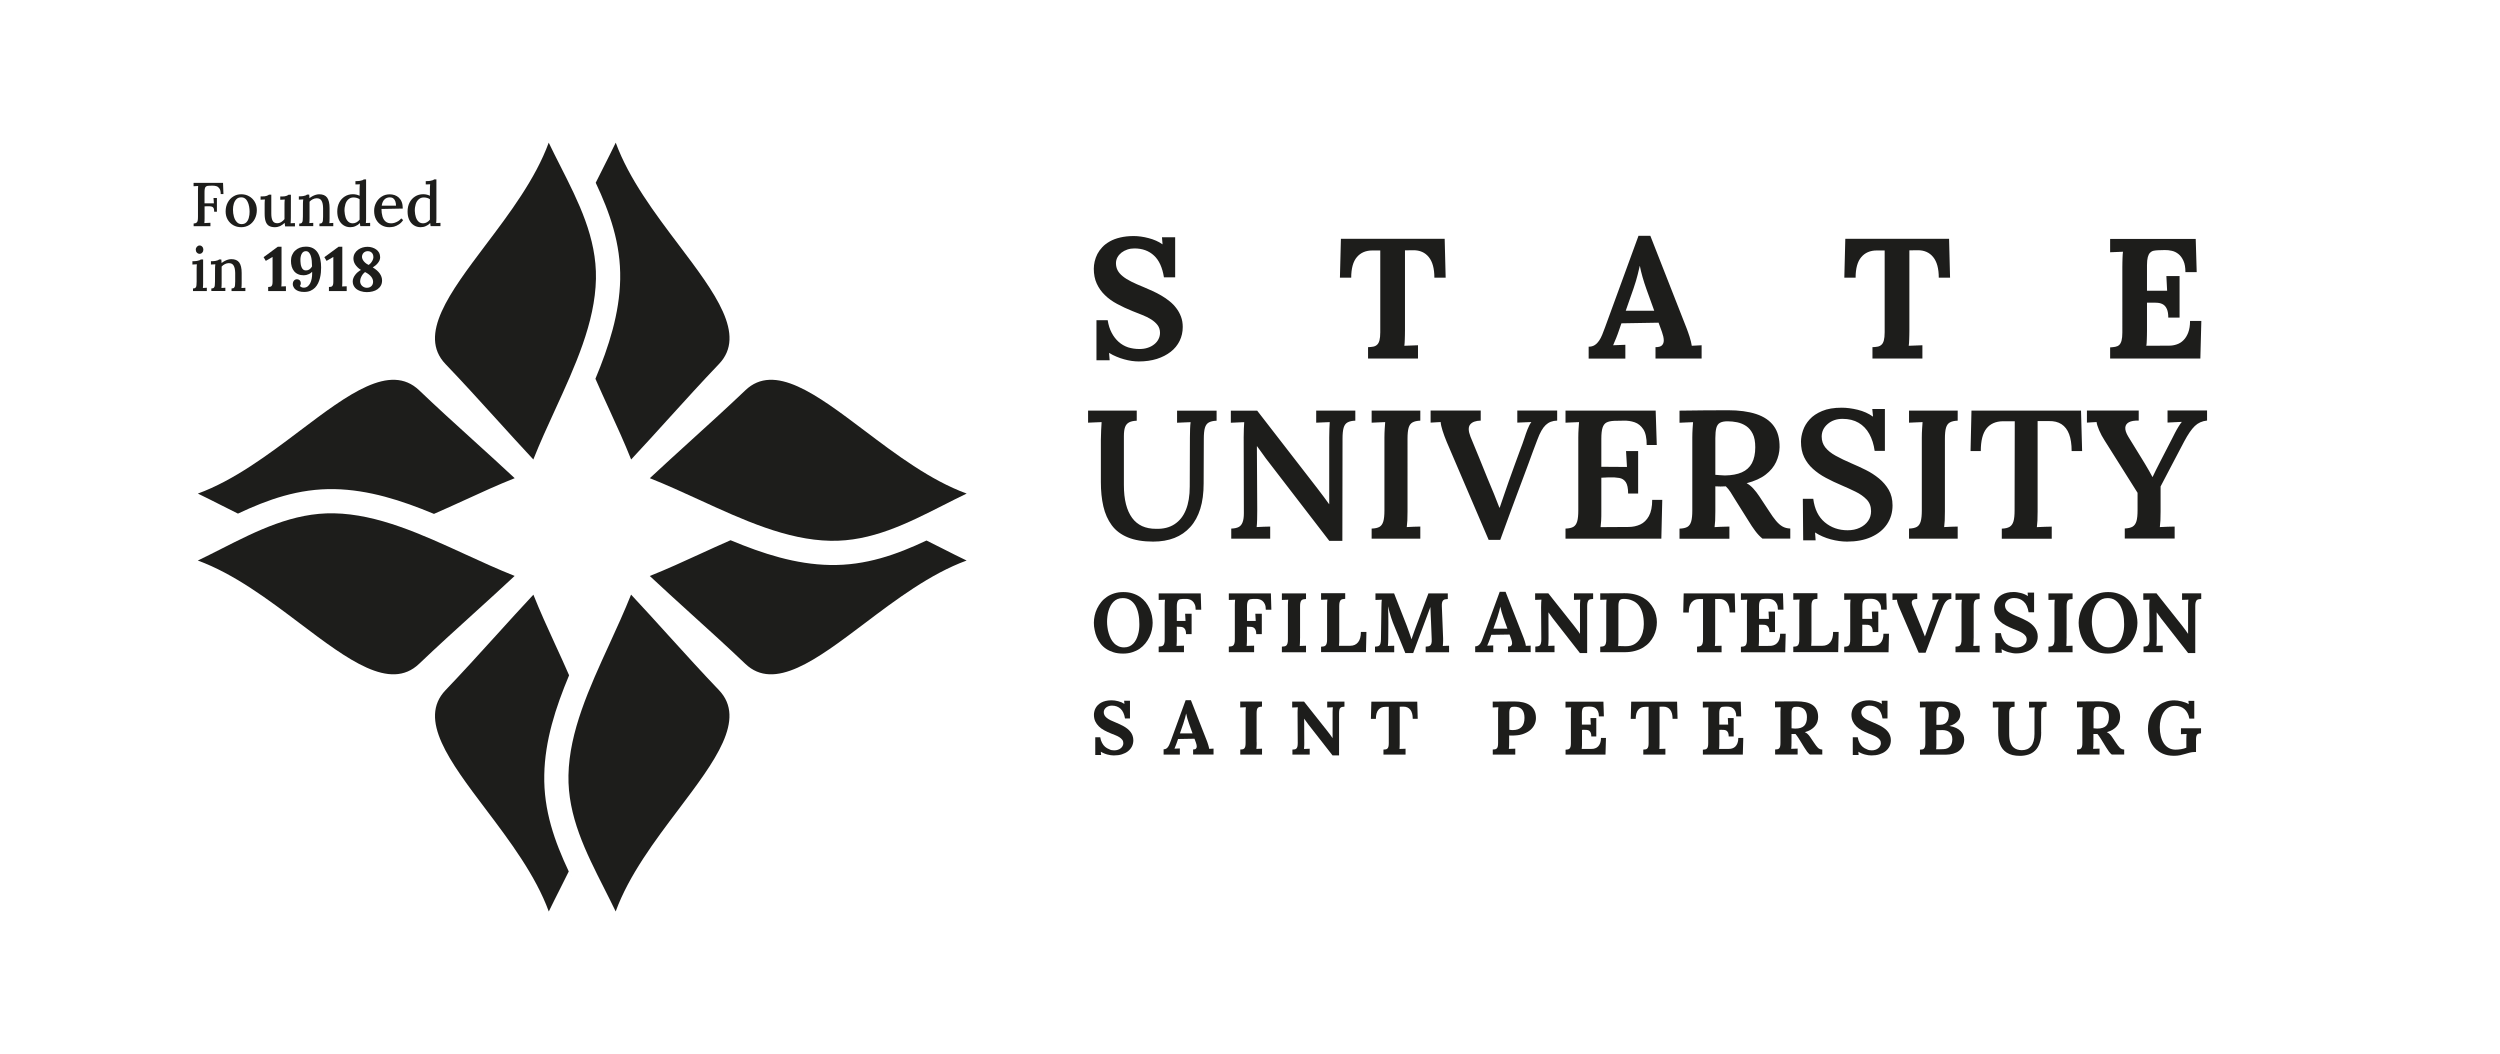 <?xml version="1.0" encoding="utf-8"?>
<!-- Generator: Adobe Illustrator 28.0.0, SVG Export Plug-In . SVG Version: 6.00 Build 0)  -->
<svg version="1.1" id="Layer_1" xmlns="http://www.w3.org/2000/svg" xmlns:xlink="http://www.w3.org/1999/xlink" x="0px" y="0px"
	 viewBox="0 0 432 182.16" style="enable-background:new 0 0 432 182.16;" xml:space="preserve">
<style type="text/css">
	.st0{clip-path:url(#SVGID_00000106849137964038697370000013847314613385075893_);fill:#1D1D1B;}
</style>
<g>
	<defs>
		<rect id="SVGID_1_" x="33.27" y="24.65" width="348.11" height="132.85"/>
	</defs>
	<clipPath id="SVGID_00000117673739036475020540000005937852177339321750_">
		<use xlink:href="#SVGID_1_"  style="overflow:visible;"/>
	</clipPath>
	<path style="clip-path:url(#SVGID_00000117673739036475020540000005937852177339321750_);fill:#1D1D1B;" d="M196.89,60.31
		c0.53,0,1.01-0.07,1.45-0.22c0.44-0.14,0.81-0.35,1.12-0.6c0.32-0.25,0.56-0.55,0.73-0.89c0.17-0.33,0.26-0.7,0.26-1.08
		c0-0.52-0.14-0.97-0.42-1.34c-0.29-0.38-0.66-0.7-1.11-0.99c-0.46-0.29-0.97-0.54-1.53-0.76c-0.56-0.23-1.12-0.45-1.69-0.67
		c-0.95-0.38-1.84-0.8-2.66-1.24c-0.82-0.44-1.53-0.95-2.12-1.53c-0.6-0.58-1.06-1.24-1.4-1.98c-0.34-0.74-0.51-1.6-0.51-2.57
		c0-0.4,0.05-0.83,0.15-1.26c0.1-0.44,0.26-0.87,0.47-1.29c0.22-0.42,0.5-0.81,0.86-1.19c0.35-0.38,0.79-0.7,1.3-0.99
		c0.51-0.29,1.11-0.51,1.79-0.67c0.68-0.16,1.45-0.25,2.33-0.25c0.39,0,0.8,0.03,1.24,0.09c0.44,0.06,0.89,0.15,1.33,0.27
		c0.44,0.11,0.87,0.26,1.28,0.44c0.41,0.18,0.77,0.38,1.1,0.62h0.03l-0.1-1.21h2.28v6.92h-1.94c-0.27-1.69-0.84-2.95-1.72-3.76
		c-0.88-0.82-2.01-1.23-3.39-1.23c-0.42,0-0.83,0.06-1.21,0.19c-0.38,0.13-0.71,0.3-1.01,0.53c-0.29,0.23-0.53,0.5-0.7,0.81
		c-0.17,0.32-0.26,0.66-0.26,1.02c0,0.46,0.1,0.88,0.29,1.24c0.19,0.36,0.49,0.71,0.88,1.02c0.39,0.32,0.89,0.63,1.49,0.93
		c0.6,0.3,1.3,0.61,2.12,0.94c0.49,0.2,1,0.42,1.53,0.67c0.53,0.24,1.05,0.51,1.54,0.8c0.5,0.29,0.98,0.62,1.42,0.98
		c0.45,0.36,0.84,0.76,1.17,1.21c0.34,0.44,0.6,0.93,0.8,1.46c0.2,0.53,0.3,1.12,0.3,1.77c0,0.87-0.18,1.67-0.54,2.41
		c-0.36,0.73-0.87,1.36-1.54,1.88c-0.67,0.52-1.46,0.93-2.39,1.23c-0.94,0.29-1.97,0.44-3.12,0.44c-0.38,0-0.79-0.03-1.23-0.09
		c-0.43-0.06-0.87-0.16-1.31-0.28c-0.44-0.12-0.88-0.27-1.32-0.46c-0.44-0.18-0.86-0.39-1.25-0.64h-0.03l0.1,1.26h-2.28v-6.92h1.94
		c0.13,0.83,0.36,1.56,0.69,2.18c0.33,0.63,0.73,1.14,1.21,1.57c0.47,0.42,1.01,0.73,1.62,0.94
		C195.55,60.21,196.2,60.31,196.89,60.31"/>
	<path style="clip-path:url(#SVGID_00000117673739036475020540000005937852177339321750_);fill:#1D1D1B;" d="M249.64,41.27
		l0.17,6.71h-1.95c0-1.58-0.32-2.76-0.97-3.56c-0.65-0.8-1.54-1.19-2.69-1.18l-1.42,0.02v13.84c0,0.27,0,0.54-0.01,0.79
		c-0.01,0.26-0.01,0.51-0.02,0.74c-0.01,0.24-0.02,0.45-0.03,0.64c-0.02,0.19-0.03,0.35-0.05,0.48l2.36-0.09v2.3h-8.63v-1.97
		c0.33-0.01,0.63-0.04,0.89-0.09c0.27-0.05,0.49-0.16,0.67-0.33c0.18-0.16,0.32-0.41,0.41-0.75c0.09-0.34,0.14-0.8,0.14-1.4V43.28
		h-1.37c-1.12,0-2.02,0.38-2.67,1.15c-0.65,0.76-0.98,1.95-0.98,3.55h-1.95l0.17-6.71H249.64z"/>
	<path style="clip-path:url(#SVGID_00000117673739036475020540000005937852177339321750_);fill:#1D1D1B;" d="M286.6,55.76
		l-6.42,0.11l-0.48,1.39c-0.04,0.14-0.11,0.3-0.18,0.51c-0.07,0.2-0.16,0.42-0.25,0.65c-0.09,0.23-0.18,0.45-0.28,0.66
		c-0.09,0.22-0.17,0.41-0.24,0.58l2.11-0.08v2.39h-6.34v-2.06c0.41,0,0.76-0.09,1.05-0.28c0.29-0.19,0.53-0.43,0.74-0.74
		c0.21-0.3,0.4-0.67,0.56-1.07c0.16-0.41,0.33-0.83,0.49-1.28l5.77-15.79h2.05l6.31,16.09c0.06,0.14,0.13,0.34,0.21,0.58
		c0.08,0.24,0.17,0.5,0.26,0.77c0.08,0.28,0.16,0.55,0.23,0.82c0.07,0.28,0.12,0.52,0.15,0.74l1.7-0.09v2.3h-7.97v-1.97
		c0.53,0,0.9-0.1,1.11-0.31c0.21-0.21,0.32-0.49,0.32-0.85c0-0.2-0.03-0.43-0.08-0.67c-0.06-0.25-0.14-0.51-0.23-0.79L286.6,55.76z
		 M280.93,53.69h4.92l-1.34-3.71c-0.26-0.72-0.49-1.44-0.69-2.14c-0.2-0.71-0.35-1.33-0.45-1.88h-0.02c-0.08,0.33-0.2,0.84-0.36,1.5
		c-0.16,0.67-0.4,1.46-0.72,2.4L280.93,53.69z"/>
	<path style="clip-path:url(#SVGID_00000117673739036475020540000005937852177339321750_);fill:#1D1D1B;" d="M336.8,41.27l0.17,6.71
		h-1.95c0-1.58-0.32-2.76-0.97-3.56c-0.65-0.8-1.54-1.19-2.69-1.18l-1.42,0.02v13.84c0,0.27,0,0.54-0.01,0.79
		c-0.01,0.26-0.01,0.51-0.02,0.74c-0.01,0.24-0.02,0.45-0.03,0.64c-0.02,0.19-0.03,0.35-0.05,0.48l2.36-0.09v2.3h-8.63v-1.97
		c0.33-0.01,0.63-0.04,0.89-0.09c0.27-0.05,0.49-0.16,0.67-0.33c0.18-0.16,0.32-0.41,0.41-0.75c0.09-0.34,0.14-0.8,0.14-1.4V43.28
		h-1.37c-1.12,0-2.02,0.38-2.67,1.15c-0.65,0.76-0.98,1.95-0.98,3.55h-1.95l0.17-6.71H336.8z"/>
	<path style="clip-path:url(#SVGID_00000117673739036475020540000005937852177339321750_);fill:#1D1D1B;" d="M371,52.3v4.84
		c0,0.27,0,0.53-0.01,0.78c-0.01,0.26-0.01,0.5-0.02,0.73c-0.01,0.23-0.02,0.44-0.03,0.63c-0.02,0.19-0.03,0.35-0.05,0.47l3.96-0.02
		c0.43,0,0.87-0.07,1.3-0.22c0.43-0.14,0.82-0.38,1.15-0.72c0.34-0.33,0.61-0.77,0.82-1.31c0.21-0.55,0.32-1.22,0.32-2.02h1.95
		l-0.17,6.5h-15.59v-1.93c0.33-0.02,0.63-0.05,0.89-0.1c0.27-0.05,0.49-0.15,0.67-0.31c0.18-0.17,0.32-0.42,0.41-0.76
		c0.09-0.33,0.14-0.8,0.14-1.4V46.15c0-0.27,0-0.54,0.01-0.79c0.01-0.26,0.01-0.51,0.02-0.74c0.01-0.24,0.02-0.45,0.03-0.64
		c0.02-0.19,0.04-0.35,0.05-0.48l-2.22,0.09v-2.3h14.79l0.17,5.73h-1.95c0-0.8-0.11-1.45-0.34-1.95c-0.23-0.5-0.51-0.89-0.86-1.17
		c-0.35-0.28-0.73-0.47-1.15-0.56c-0.42-0.1-0.84-0.14-1.24-0.13l-1.07,0.03c-0.31,0.01-0.58,0.04-0.83,0.09
		c-0.25,0.05-0.45,0.17-0.62,0.34c-0.17,0.17-0.3,0.43-0.39,0.76c-0.09,0.34-0.14,0.8-0.14,1.38v4.43h3.48l-0.13-2.54h2.28v7.18
		h-1.95c0-0.61-0.08-1.1-0.23-1.45c-0.16-0.36-0.36-0.62-0.62-0.79c-0.26-0.17-0.57-0.27-0.92-0.31c-0.35-0.03-0.73-0.04-1.14-0.03
		L371,52.3z"/>
	<path style="clip-path:url(#SVGID_00000117673739036475020540000005937852177339321750_);fill:#1D1D1B;" d="M191.3,107.45
		c0,0.31,0.02,0.63,0.07,0.96c0.04,0.34,0.11,0.67,0.21,1c0.09,0.33,0.22,0.64,0.37,0.94c0.15,0.3,0.33,0.56,0.55,0.78
		c0.21,0.23,0.47,0.4,0.76,0.54c0.29,0.13,0.61,0.2,0.98,0.2c0.34,0,0.63-0.06,0.89-0.17c0.26-0.12,0.49-0.27,0.68-0.47
		c0.2-0.2,0.36-0.43,0.5-0.69c0.14-0.26,0.25-0.55,0.33-0.84c0.09-0.3,0.15-0.6,0.19-0.92c0.04-0.32,0.05-0.62,0.05-0.91
		c0-0.65-0.05-1.26-0.17-1.81c-0.11-0.55-0.29-1.03-0.52-1.43c-0.24-0.4-0.54-0.71-0.89-0.94c-0.36-0.23-0.79-0.34-1.28-0.34
		c-0.35,0-0.65,0.06-0.92,0.17c-0.27,0.12-0.5,0.28-0.7,0.48c-0.2,0.2-0.37,0.44-0.51,0.7c-0.14,0.27-0.25,0.55-0.34,0.86
		c-0.09,0.3-0.15,0.61-0.19,0.93C191.32,106.83,191.3,107.14,191.3,107.45 M189.02,107.62c0-0.41,0.05-0.82,0.14-1.24
		c0.09-0.42,0.23-0.83,0.42-1.22c0.19-0.39,0.42-0.76,0.7-1.11c0.28-0.35,0.61-0.65,0.99-0.91c0.38-0.26,0.8-0.46,1.28-0.61
		c0.48-0.15,1-0.22,1.57-0.22c0.59,0,1.12,0.07,1.6,0.23c0.48,0.15,0.91,0.36,1.28,0.61c0.37,0.26,0.69,0.56,0.97,0.91
		c0.27,0.35,0.5,0.72,0.68,1.11c0.18,0.39,0.31,0.8,0.4,1.22c0.08,0.42,0.13,0.83,0.13,1.23c0,0.4-0.05,0.81-0.14,1.23
		c-0.09,0.42-0.23,0.82-0.42,1.22s-0.42,0.76-0.7,1.11c-0.28,0.35-0.61,0.65-0.99,0.92c-0.38,0.26-0.8,0.46-1.28,0.61
		c-0.47,0.15-0.99,0.23-1.57,0.23c-0.61,0-1.17-0.07-1.65-0.22c-0.49-0.15-0.92-0.35-1.29-0.6c-0.38-0.25-0.7-0.55-0.96-0.89
		c-0.27-0.34-0.48-0.71-0.65-1.11c-0.17-0.39-0.29-0.8-0.37-1.23C189.06,108.46,189.02,108.04,189.02,107.62"/>
	<path style="clip-path:url(#SVGID_00000117673739036475020540000005937852177339321750_);fill:#1D1D1B;" d="M203.35,108.29v2.02
		c0,0.13,0,0.26,0,0.39c0,0.13-0.01,0.25-0.01,0.36c-0.01,0.12-0.01,0.22-0.02,0.32c-0.01,0.09-0.01,0.17-0.02,0.23l1.29-0.04v1.13
		h-4.37v-0.97c0.16-0.01,0.31-0.03,0.44-0.05c0.13-0.02,0.24-0.07,0.33-0.15c0.09-0.08,0.15-0.2,0.2-0.37
		c0.05-0.16,0.07-0.39,0.07-0.68v-5.55c0-0.13,0-0.26,0-0.39c0-0.13,0.01-0.25,0.01-0.37c0.01-0.11,0.01-0.22,0.02-0.31
		c0.01-0.09,0.02-0.17,0.02-0.23l-1.09,0.04v-1.13h7.27l0.08,2.82h-0.96c0-0.39-0.05-0.71-0.17-0.96c-0.11-0.24-0.25-0.44-0.42-0.57
		c-0.17-0.14-0.36-0.23-0.57-0.28c-0.21-0.05-0.41-0.07-0.61-0.06l-0.52,0.01c-0.15,0.01-0.29,0.02-0.41,0.05
		c-0.12,0.03-0.22,0.08-0.3,0.17c-0.08,0.09-0.15,0.21-0.19,0.38c-0.05,0.16-0.07,0.39-0.07,0.67v2.53h1.51l-0.07-1.25h1.12v3.53
		h-0.96c0-0.3-0.04-0.54-0.11-0.72c-0.08-0.18-0.18-0.3-0.31-0.39c-0.13-0.08-0.28-0.14-0.45-0.15c-0.17-0.01-0.36-0.02-0.56-0.02
		L203.35,108.29z"/>
	<path style="clip-path:url(#SVGID_00000117673739036475020540000005937852177339321750_);fill:#1D1D1B;" d="M215.47,108.29v2.02
		c0,0.13,0,0.26,0,0.39c0,0.13-0.01,0.25-0.01,0.36c-0.01,0.12-0.01,0.22-0.02,0.32c-0.01,0.09-0.01,0.17-0.02,0.23l1.29-0.04v1.13
		h-4.37v-0.97c0.16-0.01,0.31-0.03,0.44-0.05c0.13-0.02,0.24-0.07,0.33-0.15c0.09-0.08,0.15-0.2,0.2-0.37
		c0.05-0.16,0.07-0.39,0.07-0.68v-5.55c0-0.13,0-0.26,0-0.39c0-0.13,0.01-0.25,0.01-0.37c0.01-0.11,0.01-0.22,0.02-0.31
		c0.01-0.09,0.02-0.17,0.02-0.23l-1.09,0.04v-1.13h7.27l0.08,2.82h-0.96c0-0.39-0.05-0.71-0.16-0.96c-0.11-0.24-0.25-0.44-0.42-0.57
		c-0.17-0.14-0.36-0.23-0.57-0.28c-0.21-0.05-0.41-0.07-0.61-0.06l-0.52,0.01c-0.15,0.01-0.29,0.02-0.41,0.05
		c-0.12,0.03-0.22,0.08-0.3,0.17c-0.08,0.09-0.15,0.21-0.19,0.38c-0.05,0.16-0.07,0.39-0.07,0.67v2.53h1.51l-0.07-1.25h1.12v3.53
		h-0.96c0-0.3-0.04-0.54-0.11-0.72c-0.08-0.18-0.18-0.3-0.31-0.39c-0.13-0.08-0.28-0.14-0.45-0.15c-0.17-0.01-0.36-0.02-0.56-0.02
		L215.47,108.29z"/>
	<path style="clip-path:url(#SVGID_00000117673739036475020540000005937852177339321750_);fill:#1D1D1B;" d="M224.64,110.31
		c0,0.13,0,0.26,0,0.39c0,0.13-0.01,0.25-0.01,0.37c-0.01,0.11-0.01,0.22-0.02,0.32c-0.01,0.09-0.01,0.17-0.02,0.23l1.09-0.04v1.13
		h-4.17v-0.97c0.16-0.01,0.31-0.02,0.44-0.05c0.13-0.02,0.24-0.07,0.33-0.15c0.09-0.08,0.15-0.21,0.2-0.37
		c0.05-0.17,0.07-0.39,0.07-0.68v-5.55c0-0.13,0-0.26,0-0.39c0-0.13,0.01-0.25,0.01-0.37c0.01-0.11,0.01-0.22,0.02-0.32
		c0.01-0.09,0.02-0.17,0.02-0.23l-1.09,0.04v-1.13h4.17v0.97c-0.17,0.01-0.31,0.03-0.44,0.05c-0.12,0.02-0.23,0.07-0.32,0.15
		c-0.09,0.08-0.15,0.2-0.2,0.37c-0.05,0.17-0.07,0.39-0.07,0.68V110.31z"/>
	<path style="clip-path:url(#SVGID_00000117673739036475020540000005937852177339321750_);fill:#1D1D1B;" d="M228.28,112.7v-0.95
		c0.16-0.01,0.31-0.03,0.44-0.05c0.13-0.02,0.24-0.08,0.33-0.16s0.15-0.21,0.2-0.37c0.05-0.17,0.07-0.4,0.07-0.69v-5.57
		c0-0.13,0-0.26,0-0.39c0-0.13,0.01-0.25,0.01-0.37c0.01-0.12,0.01-0.22,0.02-0.31c0.01-0.1,0.02-0.17,0.02-0.24l-1.09,0.04v-1.13
		h4.17v0.97c-0.17,0.01-0.31,0.03-0.44,0.05c-0.13,0.02-0.23,0.08-0.32,0.15c-0.09,0.08-0.15,0.2-0.2,0.37
		c-0.05,0.17-0.07,0.39-0.07,0.69v5.57c0,0.13,0,0.26,0,0.39c0,0.12-0.01,0.24-0.01,0.36c-0.01,0.11-0.01,0.22-0.02,0.31
		c-0.01,0.09-0.02,0.17-0.02,0.23l1.95-0.01c0.57,0,1.02-0.2,1.35-0.6c0.33-0.4,0.49-0.99,0.49-1.79h0.96l-0.08,3.49H228.28z"/>
	<path style="clip-path:url(#SVGID_00000117673739036475020540000005937852177339321750_);fill:#1D1D1B;" d="M348.46,111.89
		c0.26,0,0.5-0.04,0.71-0.11c0.21-0.07,0.4-0.17,0.55-0.3c0.15-0.12,0.27-0.27,0.36-0.43c0.08-0.17,0.13-0.34,0.13-0.53
		c0-0.26-0.07-0.48-0.21-0.66c-0.14-0.18-0.32-0.35-0.55-0.49c-0.23-0.14-0.48-0.26-0.75-0.38c-0.28-0.11-0.55-0.22-0.83-0.33
		c-0.47-0.19-0.9-0.39-1.3-0.61c-0.4-0.21-0.75-0.47-1.04-0.75c-0.29-0.28-0.52-0.61-0.69-0.97c-0.17-0.36-0.25-0.79-0.25-1.26
		c0-0.2,0.02-0.41,0.07-0.62c0.05-0.22,0.13-0.43,0.23-0.63c0.11-0.21,0.25-0.4,0.42-0.58c0.17-0.19,0.39-0.35,0.64-0.49
		c0.25-0.14,0.55-0.25,0.88-0.33c0.33-0.08,0.71-0.12,1.15-0.12c0.19,0,0.39,0.01,0.61,0.05c0.22,0.03,0.44,0.08,0.65,0.13
		c0.21,0.06,0.43,0.13,0.63,0.22c0.2,0.09,0.38,0.19,0.54,0.3h0.01l-0.05-0.6h1.12v3.4h-0.95c-0.13-0.83-0.41-1.45-0.85-1.85
		c-0.43-0.41-0.99-0.61-1.67-0.61c-0.21,0-0.41,0.03-0.59,0.09c-0.19,0.06-0.35,0.15-0.5,0.26c-0.14,0.11-0.26,0.24-0.34,0.4
		c-0.08,0.15-0.13,0.32-0.13,0.5c0,0.23,0.05,0.43,0.14,0.61c0.09,0.18,0.24,0.35,0.43,0.5c0.19,0.16,0.44,0.31,0.73,0.45
		c0.29,0.15,0.64,0.3,1.04,0.46c0.24,0.1,0.49,0.21,0.75,0.33c0.26,0.12,0.51,0.25,0.76,0.39c0.25,0.14,0.48,0.3,0.7,0.48
		c0.22,0.18,0.41,0.38,0.57,0.59c0.17,0.22,0.3,0.46,0.39,0.72c0.1,0.26,0.15,0.55,0.15,0.87c0,0.43-0.09,0.82-0.27,1.19
		c-0.18,0.36-0.43,0.67-0.76,0.92c-0.33,0.26-0.72,0.46-1.18,0.6c-0.46,0.14-0.97,0.21-1.53,0.21c-0.19,0-0.39-0.01-0.6-0.05
		c-0.21-0.03-0.43-0.08-0.64-0.14c-0.22-0.06-0.43-0.13-0.65-0.23c-0.21-0.09-0.42-0.19-0.61-0.31h-0.01l0.05,0.62h-1.12v-3.4h0.95
		c0.07,0.41,0.18,0.76,0.34,1.07c0.16,0.31,0.36,0.56,0.59,0.77c0.23,0.2,0.5,0.36,0.8,0.46
		C347.8,111.84,348.12,111.89,348.46,111.89"/>
	<path style="clip-path:url(#SVGID_00000117673739036475020540000005937852177339321750_);fill:#1D1D1B;" d="M357.1,110.31
		c0,0.13,0,0.26,0,0.39c0,0.13-0.01,0.25-0.01,0.37c-0.01,0.11-0.01,0.22-0.02,0.32c-0.01,0.09-0.01,0.17-0.02,0.23l1.09-0.04v1.13
		h-4.17v-0.97c0.16-0.01,0.31-0.02,0.44-0.05c0.13-0.02,0.24-0.07,0.33-0.15c0.09-0.08,0.15-0.21,0.2-0.37
		c0.05-0.17,0.07-0.39,0.07-0.68v-5.55c0-0.13,0-0.26,0-0.39c0-0.13,0.01-0.25,0.01-0.37c0.01-0.11,0.01-0.22,0.02-0.32
		c0.01-0.09,0.02-0.17,0.02-0.23l-1.09,0.04v-1.13h4.17v0.97c-0.17,0.01-0.31,0.03-0.44,0.05c-0.12,0.02-0.23,0.07-0.32,0.15
		c-0.09,0.08-0.15,0.2-0.2,0.37c-0.05,0.17-0.07,0.39-0.07,0.68V110.31z"/>
	<path style="clip-path:url(#SVGID_00000117673739036475020540000005937852177339321750_);fill:#1D1D1B;" d="M361.47,107.45
		c0,0.31,0.02,0.63,0.07,0.96c0.04,0.34,0.11,0.67,0.21,1c0.09,0.33,0.22,0.64,0.37,0.94c0.15,0.3,0.33,0.56,0.55,0.78
		c0.22,0.23,0.47,0.4,0.76,0.54c0.29,0.13,0.62,0.2,0.98,0.2c0.34,0,0.63-0.06,0.89-0.17c0.26-0.12,0.49-0.27,0.68-0.47
		c0.2-0.2,0.36-0.43,0.5-0.69c0.14-0.26,0.25-0.55,0.33-0.84c0.09-0.3,0.15-0.6,0.19-0.92c0.04-0.32,0.05-0.62,0.05-0.91
		c0-0.65-0.05-1.26-0.17-1.81c-0.11-0.55-0.29-1.03-0.52-1.43c-0.24-0.4-0.54-0.71-0.89-0.94c-0.36-0.23-0.79-0.34-1.28-0.34
		c-0.35,0-0.65,0.06-0.92,0.17c-0.27,0.12-0.5,0.28-0.7,0.48c-0.2,0.2-0.37,0.44-0.51,0.7c-0.14,0.27-0.25,0.55-0.34,0.86
		c-0.09,0.3-0.15,0.61-0.19,0.93C361.49,106.83,361.47,107.14,361.47,107.45 M359.19,107.62c0-0.41,0.05-0.82,0.14-1.24
		c0.09-0.42,0.23-0.83,0.42-1.22c0.19-0.39,0.42-0.76,0.7-1.11c0.28-0.35,0.61-0.65,0.99-0.91c0.38-0.26,0.8-0.46,1.28-0.61
		c0.48-0.15,1-0.22,1.57-0.22c0.59,0,1.12,0.07,1.6,0.23c0.48,0.15,0.91,0.36,1.28,0.61c0.37,0.26,0.7,0.56,0.97,0.91
		c0.27,0.35,0.5,0.72,0.68,1.11c0.18,0.39,0.31,0.8,0.4,1.22c0.08,0.42,0.13,0.83,0.13,1.23c0,0.4-0.05,0.81-0.14,1.23
		c-0.09,0.42-0.23,0.82-0.42,1.22c-0.19,0.39-0.42,0.76-0.7,1.11c-0.28,0.35-0.61,0.65-0.99,0.92c-0.38,0.26-0.8,0.46-1.28,0.61
		c-0.47,0.15-0.99,0.23-1.57,0.23c-0.61,0-1.17-0.07-1.65-0.22c-0.49-0.15-0.92-0.35-1.29-0.6c-0.38-0.25-0.7-0.55-0.96-0.89
		c-0.27-0.34-0.48-0.71-0.65-1.11c-0.17-0.39-0.29-0.8-0.37-1.23C359.23,108.46,359.19,108.04,359.19,107.62"/>
	<path style="clip-path:url(#SVGID_00000117673739036475020540000005937852177339321750_);fill:#1D1D1B;" d="M379.34,112.85h-1.23
		l-4.64-5.94c-0.24-0.32-0.51-0.68-0.79-1.09h-0.01l0.02,4.49c0,0.13,0,0.26-0.01,0.39c0,0.13-0.01,0.25-0.01,0.36
		c-0.01,0.12-0.01,0.22-0.02,0.32c-0.01,0.1-0.02,0.17-0.03,0.23l1.1-0.04v1.13h-3.32v-0.97c0.16-0.01,0.31-0.02,0.44-0.05
		c0.13-0.02,0.24-0.07,0.33-0.15c0.09-0.08,0.15-0.21,0.2-0.37c0.05-0.17,0.07-0.39,0.07-0.68l-0.04-5.55c0-0.13,0-0.26,0-0.39
		c0-0.13,0.01-0.25,0.01-0.37c0.01-0.11,0.01-0.22,0.02-0.32c0-0.09,0.01-0.17,0.02-0.23l-1.09,0.04v-1.13h2.28l4.44,5.6
		c0.24,0.31,0.45,0.58,0.6,0.8c0.16,0.23,0.29,0.42,0.41,0.59h0.01v-4.6c0-0.13,0-0.26,0-0.39c0-0.13,0.01-0.25,0.01-0.36
		c0.01-0.12,0.01-0.22,0.02-0.32c0.01-0.1,0.02-0.17,0.02-0.23l-1.09,0.04v-1.13h3.31v0.97c-0.17,0.01-0.31,0.03-0.44,0.05
		c-0.13,0.02-0.23,0.07-0.32,0.15c-0.09,0.08-0.15,0.2-0.2,0.37c-0.05,0.17-0.07,0.39-0.07,0.69V112.85z"/>
	<path style="clip-path:url(#SVGID_00000117673739036475020540000005937852177339321750_);fill:#1D1D1B;" d="M247.17,104.89
		l-2.97,7.96h-1.36l-1.95-4.78c-0.06-0.13-0.13-0.31-0.22-0.54c-0.09-0.23-0.18-0.49-0.27-0.78c-0.09-0.29-0.19-0.6-0.28-0.93
		c-0.09-0.33-0.18-0.68-0.25-1.02h-0.01c0.01,0.54,0.03,1.05,0.04,1.53c0.01,0.48,0.01,0.94,0.01,1.37l-0.02,2.62
		c0,0.13,0,0.26-0.01,0.39c0,0.13-0.01,0.25-0.01,0.36c-0.01,0.12-0.01,0.22-0.02,0.32c-0.01,0.09-0.02,0.17-0.03,0.23l1.1-0.04
		v1.13h-3.32v-0.97c0.16-0.01,0.3-0.03,0.43-0.05c0.13-0.02,0.23-0.07,0.32-0.15c0.09-0.08,0.15-0.2,0.2-0.37
		c0.05-0.17,0.07-0.39,0.08-0.68l0.08-5.55c0-0.13,0-0.26,0.01-0.39c0.01-0.13,0.01-0.25,0.01-0.37c0.01-0.11,0.01-0.22,0.02-0.32
		c0.01-0.09,0.02-0.17,0.03-0.23l-1.1,0.04v-1.13h3.22l2.2,5.62c0.07,0.17,0.14,0.36,0.21,0.58c0.08,0.21,0.15,0.42,0.23,0.64
		c0.08,0.21,0.15,0.42,0.21,0.61c0.06,0.19,0.11,0.35,0.15,0.47h0.01c0.12-0.34,0.24-0.66,0.34-0.98c0.11-0.32,0.22-0.63,0.34-0.94
		l2.24-6h3.35v0.97c-0.17,0.01-0.31,0.03-0.44,0.05c-0.13,0.02-0.24,0.07-0.33,0.15c-0.1,0.08-0.16,0.2-0.21,0.37
		c-0.05,0.17-0.06,0.39-0.05,0.68l0.22,5.55c0,0.13,0.01,0.26,0,0.39c0,0.13-0.01,0.25-0.01,0.37c0,0.11-0.01,0.22-0.02,0.32
		c-0.01,0.09-0.02,0.17-0.03,0.23l1.09-0.04v1.13h-4.04v-0.97c0.16-0.01,0.31-0.03,0.44-0.05c0.13-0.02,0.24-0.07,0.34-0.15
		c0.09-0.08,0.16-0.2,0.21-0.37c0.05-0.17,0.06-0.39,0.05-0.69l-0.12-3.07c0-0.09-0.01-0.23-0.02-0.42
		c-0.01-0.19-0.02-0.4-0.03-0.64c-0.01-0.24-0.02-0.48-0.03-0.74c-0.01-0.26-0.02-0.5-0.03-0.72H247.17z"/>
	<path style="clip-path:url(#SVGID_00000117673739036475020540000005937852177339321750_);fill:#1D1D1B;" d="M260.85,109.65
		l-3.16,0.05l-0.23,0.68c-0.02,0.07-0.05,0.15-0.09,0.25c-0.04,0.1-0.08,0.21-0.12,0.32c-0.05,0.11-0.09,0.22-0.14,0.33
		c-0.04,0.11-0.08,0.2-0.12,0.29l1.04-0.04v1.17h-3.12v-1.01c0.2,0,0.38-0.05,0.52-0.14c0.14-0.09,0.26-0.21,0.37-0.37
		c0.1-0.15,0.2-0.33,0.27-0.53c0.08-0.2,0.16-0.41,0.24-0.63l2.84-7.76h1.01l3.1,7.91c0.03,0.07,0.06,0.16,0.1,0.28
		c0.04,0.12,0.08,0.25,0.13,0.38c0.04,0.14,0.08,0.27,0.11,0.4c0.03,0.14,0.06,0.26,0.07,0.37l0.83-0.04v1.13h-3.91v-0.97
		c0.26,0,0.44-0.05,0.55-0.15c0.1-0.1,0.15-0.24,0.15-0.42c0-0.1-0.01-0.21-0.04-0.33c-0.03-0.12-0.07-0.25-0.11-0.39L260.85,109.65
		z M258.06,108.63h2.42l-0.66-1.82c-0.13-0.36-0.24-0.71-0.34-1.05c-0.1-0.35-0.17-0.66-0.22-0.92h-0.01
		c-0.04,0.16-0.1,0.41-0.18,0.74c-0.08,0.33-0.2,0.72-0.35,1.18L258.06,108.63z"/>
	<path style="clip-path:url(#SVGID_00000117673739036475020540000005937852177339321750_);fill:#1D1D1B;" d="M274.24,112.85h-1.23
		l-4.64-5.94c-0.24-0.32-0.51-0.68-0.79-1.09h-0.01l0.02,4.49c0,0.13,0,0.26-0.01,0.39c0,0.13,0,0.25-0.01,0.36
		c-0.01,0.12-0.01,0.22-0.02,0.32c-0.01,0.1-0.02,0.17-0.03,0.23l1.1-0.04v1.13h-3.32v-0.97c0.16-0.01,0.31-0.02,0.44-0.05
		c0.13-0.02,0.24-0.07,0.33-0.15c0.09-0.08,0.15-0.21,0.2-0.37c0.05-0.17,0.07-0.39,0.07-0.68l-0.04-5.55c0-0.13,0-0.26,0.01-0.39
		c0-0.13,0-0.25,0.01-0.37c0.01-0.11,0.01-0.22,0.02-0.32c0.01-0.09,0.01-0.17,0.02-0.23l-1.09,0.04v-1.13h2.28l4.44,5.6
		c0.24,0.31,0.45,0.58,0.61,0.8s0.29,0.42,0.41,0.59h0.01v-4.6c0-0.13,0-0.26,0-0.39c0-0.13,0.01-0.25,0.01-0.36
		c0.01-0.12,0.01-0.22,0.02-0.32c0.01-0.1,0.02-0.17,0.02-0.23l-1.09,0.04v-1.13h3.31v0.97c-0.17,0.01-0.31,0.03-0.44,0.05
		c-0.13,0.02-0.23,0.07-0.32,0.15c-0.09,0.08-0.15,0.2-0.2,0.37c-0.05,0.17-0.07,0.39-0.07,0.69V112.85z"/>
	<path style="clip-path:url(#SVGID_00000117673739036475020540000005937852177339321750_);fill:#1D1D1B;" d="M276.52,102.53
		l4.24-0.02c0.64,0,1.22,0.07,1.74,0.2c0.52,0.13,0.99,0.32,1.4,0.55c0.41,0.24,0.77,0.52,1.07,0.84c0.3,0.32,0.55,0.67,0.75,1.04
		c0.2,0.37,0.35,0.76,0.44,1.16c0.1,0.4,0.15,0.81,0.15,1.21c0,0.39-0.04,0.79-0.13,1.2c-0.09,0.41-0.23,0.81-0.42,1.19
		c-0.19,0.39-0.44,0.75-0.73,1.09c-0.3,0.34-0.66,0.63-1.07,0.89c-0.41,0.25-0.89,0.45-1.44,0.6c-0.54,0.15-1.15,0.22-1.83,0.22
		h-4.17v-0.95c0.16-0.01,0.31-0.03,0.44-0.05c0.13-0.02,0.24-0.07,0.33-0.15c0.09-0.08,0.15-0.2,0.2-0.37
		c0.05-0.17,0.07-0.4,0.07-0.69v-5.57c0-0.13,0-0.26,0-0.39c0-0.13,0.01-0.25,0.01-0.37c0.01-0.12,0.01-0.22,0.02-0.32
		c0.01-0.09,0.02-0.17,0.02-0.23l-1.09,0.04V102.53z M280.73,103.49c-0.18-0.01-0.34,0.01-0.47,0.03c-0.14,0.02-0.25,0.08-0.33,0.16
		c-0.09,0.08-0.15,0.21-0.2,0.38c-0.05,0.17-0.07,0.39-0.07,0.67v5.6c0,0.13,0,0.26,0,0.39c0,0.13-0.01,0.25-0.01,0.37
		c0,0.12-0.01,0.22-0.02,0.32c-0.01,0.1-0.01,0.17-0.02,0.24c0.07-0.01,0.17-0.01,0.29-0.01c0.12,0,0.25,0,0.39,0.01
		c0.13,0,0.27,0.01,0.4,0.01c0.13,0,0.24,0,0.32,0c0.53,0,0.99-0.11,1.37-0.32c0.38-0.21,0.69-0.5,0.94-0.86
		c0.25-0.36,0.43-0.76,0.55-1.22c0.12-0.46,0.18-0.93,0.18-1.41c0-0.74-0.08-1.38-0.23-1.92c-0.15-0.54-0.38-0.99-0.66-1.34
		c-0.29-0.35-0.63-0.62-1.04-0.79C281.68,103.6,281.23,103.51,280.73,103.49"/>
	<path style="clip-path:url(#SVGID_00000117673739036475020540000005937852177339321750_);fill:#1D1D1B;" d="M299.76,102.53
		l0.08,3.3h-0.96c0-0.77-0.16-1.36-0.48-1.75c-0.32-0.39-0.76-0.59-1.32-0.58l-0.7,0.01v6.8c0,0.13,0,0.26,0,0.39
		c0,0.13-0.01,0.25-0.01,0.37c-0.01,0.12-0.01,0.22-0.02,0.31c-0.01,0.1-0.01,0.17-0.02,0.24l1.16-0.04v1.13h-4.24v-0.97
		c0.16-0.01,0.31-0.02,0.43-0.05c0.13-0.03,0.24-0.08,0.33-0.16c0.09-0.08,0.15-0.2,0.2-0.37c0.05-0.17,0.07-0.39,0.07-0.69v-6.95
		h-0.67c-0.55,0-0.99,0.19-1.31,0.57c-0.32,0.38-0.48,0.96-0.48,1.75h-0.96l0.08-3.3H299.76z"/>
	<path style="clip-path:url(#SVGID_00000117673739036475020540000005937852177339321750_);fill:#1D1D1B;" d="M303.95,107.95v2.38
		c0,0.13,0,0.26,0,0.39c0,0.13-0.01,0.24-0.01,0.36c-0.01,0.11-0.01,0.21-0.02,0.31c-0.01,0.09-0.01,0.17-0.02,0.23l1.95-0.01
		c0.21,0,0.43-0.04,0.64-0.11c0.21-0.07,0.4-0.19,0.57-0.35c0.17-0.16,0.3-0.38,0.4-0.65c0.1-0.27,0.15-0.6,0.15-0.99h0.96
		l-0.08,3.2h-7.66v-0.95c0.16-0.01,0.31-0.03,0.44-0.05c0.13-0.02,0.24-0.08,0.33-0.15c0.09-0.08,0.15-0.2,0.2-0.37
		c0.05-0.17,0.07-0.4,0.07-0.69v-5.57c0-0.13,0-0.26,0-0.39c0-0.13,0.01-0.25,0.01-0.37c0.01-0.12,0.01-0.22,0.02-0.31
		c0.01-0.1,0.02-0.17,0.02-0.24l-1.09,0.04v-1.13h7.27l0.08,2.82h-0.96c0-0.39-0.05-0.71-0.17-0.96c-0.11-0.24-0.25-0.43-0.42-0.57
		c-0.17-0.14-0.36-0.23-0.57-0.28c-0.21-0.05-0.41-0.07-0.61-0.07l-0.52,0.01c-0.15,0.01-0.29,0.02-0.41,0.05
		c-0.12,0.03-0.22,0.08-0.3,0.17c-0.08,0.09-0.15,0.21-0.19,0.38c-0.05,0.17-0.07,0.39-0.07,0.68v2.18h1.71l-0.07-1.25h1.12v3.53
		h-0.96c0-0.3-0.04-0.54-0.11-0.71c-0.08-0.17-0.18-0.3-0.3-0.39c-0.13-0.08-0.28-0.14-0.45-0.15c-0.17-0.01-0.36-0.02-0.56-0.02
		L303.95,107.95z"/>
	<path style="clip-path:url(#SVGID_00000117673739036475020540000005937852177339321750_);fill:#1D1D1B;" d="M309.88,112.7v-0.95
		c0.16-0.01,0.31-0.03,0.44-0.05c0.13-0.02,0.24-0.08,0.33-0.16c0.09-0.08,0.15-0.21,0.2-0.37c0.05-0.17,0.07-0.4,0.07-0.69v-5.57
		c0-0.13,0-0.26,0-0.39c0-0.13,0.01-0.25,0.01-0.37c0.01-0.12,0.01-0.22,0.02-0.31c0.01-0.1,0.02-0.17,0.02-0.24l-1.09,0.04v-1.13
		h4.17v0.97c-0.17,0.01-0.31,0.03-0.44,0.05c-0.12,0.02-0.23,0.08-0.32,0.15c-0.09,0.08-0.15,0.2-0.2,0.37
		c-0.05,0.17-0.07,0.39-0.07,0.69v5.57c0,0.13,0,0.26,0,0.39c0,0.12-0.01,0.24-0.01,0.36c-0.01,0.11-0.01,0.22-0.02,0.31
		c-0.01,0.09-0.01,0.17-0.02,0.23l1.95-0.01c0.57,0,1.02-0.2,1.35-0.6c0.33-0.4,0.49-0.99,0.49-1.79h0.96l-0.08,3.49H309.88z"/>
	<path style="clip-path:url(#SVGID_00000117673739036475020540000005937852177339321750_);fill:#1D1D1B;" d="M321.8,107.95v2.38
		c0,0.13,0,0.26,0,0.39c0,0.13-0.01,0.24-0.01,0.36c-0.01,0.11-0.01,0.21-0.02,0.31c-0.01,0.09-0.01,0.17-0.02,0.23l1.95-0.01
		c0.21,0,0.43-0.04,0.64-0.11c0.21-0.07,0.4-0.19,0.57-0.35c0.17-0.16,0.3-0.38,0.4-0.65c0.1-0.27,0.15-0.6,0.15-0.99h0.96
		l-0.08,3.2h-7.66v-0.95c0.16-0.01,0.31-0.03,0.44-0.05c0.13-0.02,0.24-0.08,0.33-0.15c0.09-0.08,0.15-0.2,0.2-0.37
		c0.05-0.17,0.07-0.4,0.07-0.69v-5.57c0-0.13,0-0.26,0-0.39c0-0.13,0.01-0.25,0.01-0.37c0.01-0.12,0.01-0.22,0.02-0.31
		c0.01-0.1,0.02-0.17,0.02-0.24l-1.09,0.04v-1.13h7.27l0.08,2.82h-0.96c0-0.39-0.05-0.71-0.17-0.96c-0.11-0.24-0.25-0.43-0.42-0.57
		c-0.17-0.14-0.36-0.23-0.57-0.28c-0.21-0.05-0.41-0.07-0.61-0.07l-0.52,0.01c-0.15,0.01-0.29,0.02-0.41,0.05
		c-0.12,0.03-0.22,0.08-0.3,0.17c-0.08,0.09-0.15,0.21-0.19,0.38c-0.05,0.17-0.07,0.39-0.07,0.68v2.18h1.71l-0.07-1.25h1.12v3.53
		h-0.96c0-0.3-0.04-0.54-0.11-0.71c-0.08-0.17-0.18-0.3-0.3-0.39c-0.13-0.08-0.28-0.14-0.45-0.15c-0.17-0.01-0.36-0.02-0.56-0.02
		L321.8,107.95z"/>
	<path style="clip-path:url(#SVGID_00000117673739036475020540000005937852177339321750_);fill:#1D1D1B;" d="M331.8,107.91
		c0.09,0.2,0.16,0.38,0.23,0.56c0.07,0.17,0.13,0.34,0.19,0.5c0.06,0.16,0.13,0.32,0.19,0.48c0.06,0.16,0.13,0.34,0.21,0.52h0.01
		c0.11-0.29,0.22-0.61,0.34-0.96c0.12-0.35,0.24-0.69,0.36-1.03l1.1-3.04c0.03-0.08,0.07-0.18,0.11-0.3
		c0.04-0.12,0.09-0.24,0.14-0.37c0.05-0.13,0.11-0.25,0.17-0.37c0.06-0.11,0.12-0.21,0.18-0.29v-0.02l-1.11,0.06v-1.13h3.27v0.97
		c-0.16,0.01-0.31,0.04-0.46,0.1c-0.14,0.06-0.27,0.15-0.4,0.27c-0.13,0.12-0.24,0.28-0.36,0.48c-0.11,0.19-0.22,0.43-0.33,0.71
		l-2.9,7.74h-1.19l-3.35-7.78c-0.05-0.12-0.1-0.24-0.15-0.37c-0.05-0.13-0.1-0.26-0.13-0.38c-0.04-0.13-0.07-0.24-0.09-0.35
		c-0.02-0.11-0.04-0.2-0.04-0.28l-0.77,0.04v-1.13h4.28v0.97h-0.08c-0.26,0-0.47,0.05-0.63,0.14c-0.16,0.1-0.24,0.25-0.24,0.48
		c0,0.14,0.04,0.31,0.11,0.5L331.8,107.91z"/>
	<path style="clip-path:url(#SVGID_00000117673739036475020540000005937852177339321750_);fill:#1D1D1B;" d="M341.04,110.31
		c0,0.13,0,0.26,0,0.39c0,0.13-0.01,0.25-0.01,0.37c-0.01,0.11-0.01,0.22-0.02,0.32c-0.01,0.09-0.01,0.17-0.02,0.23l1.09-0.04v1.13
		h-4.17v-0.97c0.16-0.01,0.31-0.02,0.44-0.05c0.13-0.02,0.24-0.07,0.33-0.15c0.09-0.08,0.15-0.21,0.2-0.37
		c0.05-0.17,0.07-0.39,0.07-0.68v-5.55c0-0.13,0-0.26,0-0.39c0-0.13,0.01-0.25,0.01-0.37c0.01-0.11,0.01-0.22,0.02-0.32
		c0.01-0.09,0.02-0.17,0.02-0.23l-1.09,0.04v-1.13h4.17v0.97c-0.17,0.01-0.31,0.03-0.44,0.05c-0.12,0.02-0.23,0.07-0.32,0.15
		c-0.09,0.08-0.15,0.2-0.2,0.37c-0.05,0.17-0.07,0.39-0.07,0.68V110.31z"/>
	<path style="clip-path:url(#SVGID_00000117673739036475020540000005937852177339321750_);fill:#1D1D1B;" d="M192.53,129.66
		c0.23,0,0.45-0.03,0.64-0.1c0.19-0.06,0.36-0.15,0.5-0.27c0.14-0.11,0.25-0.24,0.32-0.39c0.08-0.15,0.12-0.31,0.12-0.48
		c0-0.23-0.06-0.43-0.19-0.59c-0.13-0.17-0.29-0.31-0.49-0.44c-0.2-0.13-0.43-0.24-0.68-0.34c-0.25-0.1-0.5-0.2-0.75-0.3
		c-0.42-0.17-0.81-0.35-1.18-0.55c-0.36-0.19-0.68-0.42-0.94-0.68c-0.26-0.26-0.47-0.55-0.62-0.87c-0.15-0.33-0.23-0.71-0.23-1.14
		c0-0.18,0.02-0.37,0.07-0.56c0.04-0.19,0.11-0.38,0.21-0.57c0.1-0.18,0.22-0.36,0.38-0.52c0.16-0.17,0.35-0.31,0.58-0.44
		c0.23-0.13,0.49-0.22,0.79-0.3c0.3-0.07,0.64-0.11,1.03-0.11c0.17,0,0.35,0.01,0.55,0.04c0.2,0.03,0.39,0.07,0.59,0.12
		c0.19,0.05,0.38,0.11,0.57,0.19c0.18,0.08,0.34,0.17,0.49,0.27h0.01l-0.05-0.54h1.01v3.06h-0.86c-0.12-0.75-0.37-1.3-0.76-1.67
		c-0.39-0.36-0.89-0.55-1.5-0.55c-0.19,0-0.37,0.03-0.53,0.08c-0.17,0.06-0.32,0.13-0.45,0.23c-0.13,0.1-0.23,0.22-0.31,0.36
		c-0.08,0.14-0.12,0.29-0.12,0.45c0,0.21,0.04,0.39,0.13,0.55c0.08,0.16,0.22,0.31,0.39,0.45s0.39,0.28,0.66,0.41
		c0.26,0.13,0.58,0.27,0.94,0.41c0.22,0.09,0.44,0.19,0.68,0.3c0.23,0.11,0.46,0.22,0.68,0.35c0.22,0.13,0.43,0.27,0.63,0.43
		c0.2,0.16,0.37,0.34,0.52,0.53c0.15,0.2,0.27,0.41,0.35,0.65s0.13,0.5,0.13,0.78c0,0.39-0.08,0.74-0.24,1.07
		c-0.16,0.32-0.39,0.6-0.68,0.83c-0.29,0.23-0.65,0.41-1.06,0.54c-0.41,0.13-0.87,0.19-1.38,0.19c-0.17,0-0.35-0.01-0.54-0.04
		c-0.19-0.03-0.39-0.07-0.58-0.12c-0.2-0.05-0.39-0.12-0.58-0.2c-0.19-0.08-0.38-0.17-0.55-0.28h-0.01l0.05,0.56h-1.01v-3.06h0.86
		c0.06,0.37,0.16,0.69,0.31,0.96c0.15,0.28,0.32,0.51,0.53,0.69c0.21,0.18,0.45,0.32,0.72,0.42
		C191.93,129.62,192.22,129.66,192.53,129.66"/>
	<path style="clip-path:url(#SVGID_00000117673739036475020540000005937852177339321750_);fill:#1D1D1B;" d="M261.73,127.09
		c-0.1,0.01-0.2,0.01-0.28,0.01s-0.16,0-0.24,0H261c-0.07,0-0.14,0-0.22-0.01v1.15c0,0.24-0.01,0.46-0.01,0.68
		c-0.01,0.22-0.02,0.38-0.04,0.49l1.11-0.04v1.02h-3.89v-0.87c0.15-0.01,0.28-0.02,0.39-0.04c0.12-0.02,0.22-0.07,0.29-0.14
		c0.08-0.07,0.14-0.18,0.18-0.33c0.04-0.15,0.06-0.36,0.06-0.62v-5.01c0-0.12,0-0.24,0-0.35c0-0.11,0.01-0.22,0.01-0.33
		c0-0.11,0.01-0.2,0.02-0.28c0.01-0.08,0.01-0.16,0.02-0.21l-0.98,0.04v-1.01l3.72-0.03c0.57,0,1.08,0.05,1.54,0.16
		c0.46,0.11,0.86,0.28,1.18,0.51c0.33,0.23,0.58,0.53,0.76,0.89c0.18,0.36,0.27,0.8,0.27,1.3c0,0.37-0.07,0.72-0.22,1.07
		c-0.15,0.35-0.38,0.66-0.68,0.94c-0.3,0.28-0.69,0.51-1.15,0.69C262.92,126.96,262.37,127.06,261.73,127.09 M261.37,126.16
		c0.36,0,0.67-0.05,0.93-0.14c0.26-0.09,0.47-0.23,0.64-0.41c0.17-0.18,0.29-0.4,0.37-0.66c0.08-0.26,0.12-0.56,0.12-0.89
		c0-0.29-0.03-0.54-0.08-0.75c-0.05-0.21-0.13-0.39-0.22-0.53c-0.09-0.14-0.2-0.26-0.32-0.35c-0.12-0.09-0.25-0.15-0.38-0.2
		c-0.13-0.04-0.26-0.07-0.39-0.09c-0.13-0.02-0.25-0.02-0.36-0.02c-0.14,0-0.26,0.01-0.37,0.03c-0.11,0.02-0.2,0.07-0.27,0.14
		c-0.07,0.07-0.13,0.18-0.17,0.32c-0.04,0.14-0.06,0.32-0.06,0.55v2.95c0.09,0.01,0.19,0.02,0.29,0.03
		C261.17,126.15,261.27,126.16,261.37,126.16"/>
	<path style="clip-path:url(#SVGID_00000117673739036475020540000005937852177339321750_);fill:#1D1D1B;" d="M273.37,126.12v2.14
		c0,0.12,0,0.23,0,0.35c0,0.11-0.01,0.22-0.01,0.32c0,0.1-0.01,0.19-0.02,0.28s-0.01,0.15-0.02,0.21l1.75-0.01
		c0.19,0,0.38-0.03,0.57-0.1c0.19-0.06,0.36-0.17,0.51-0.32c0.15-0.15,0.27-0.34,0.36-0.58c0.09-0.24,0.14-0.54,0.14-0.89h0.86
		l-0.08,2.88h-6.9v-0.85c0.15-0.01,0.28-0.02,0.39-0.05c0.12-0.02,0.22-0.07,0.29-0.14c0.08-0.07,0.14-0.18,0.18-0.33
		c0.04-0.15,0.06-0.35,0.06-0.62v-5.01c0-0.12,0-0.24,0-0.35c0-0.12,0.01-0.22,0.01-0.33c0.01-0.1,0.01-0.2,0.02-0.28
		c0.01-0.09,0.02-0.16,0.02-0.21l-0.98,0.04v-1.02h6.55l0.08,2.54h-0.86c0-0.35-0.05-0.64-0.15-0.86c-0.1-0.22-0.23-0.39-0.38-0.52
		c-0.15-0.12-0.32-0.21-0.51-0.25c-0.19-0.04-0.37-0.06-0.55-0.06l-0.47,0.01c-0.14,0.01-0.26,0.02-0.37,0.04
		c-0.11,0.02-0.2,0.07-0.28,0.15s-0.13,0.19-0.17,0.34c-0.04,0.15-0.06,0.35-0.06,0.61v1.96h1.54l-0.06-1.13h1.01v3.18h-0.86
		c0-0.27-0.04-0.49-0.1-0.64c-0.07-0.16-0.16-0.27-0.27-0.35c-0.12-0.08-0.25-0.12-0.41-0.14c-0.16-0.01-0.32-0.02-0.5-0.02
		L273.37,126.12z"/>
	<path style="clip-path:url(#SVGID_00000117673739036475020540000005937852177339321750_);fill:#1D1D1B;" d="M289.8,121.24
		l0.08,2.97h-0.86c0-0.7-0.14-1.22-0.43-1.58c-0.29-0.35-0.68-0.53-1.19-0.52l-0.63,0.01v6.13c0,0.12,0,0.24,0,0.35
		c0,0.12-0.01,0.22-0.01,0.33c0,0.1-0.01,0.2-0.01,0.28c-0.01,0.09-0.01,0.16-0.02,0.21l1.05-0.04v1.02h-3.82v-0.87
		c0.15-0.01,0.28-0.02,0.39-0.04c0.12-0.02,0.22-0.07,0.29-0.14s0.14-0.18,0.18-0.33c0.04-0.15,0.06-0.36,0.06-0.62v-6.26h-0.61
		c-0.5,0-0.89,0.17-1.18,0.51c-0.29,0.34-0.43,0.86-0.44,1.57h-0.86l0.08-2.97H289.8z"/>
	<path style="clip-path:url(#SVGID_00000117673739036475020540000005937852177339321750_);fill:#1D1D1B;" d="M297.1,126.12v2.14
		c0,0.12,0,0.23,0,0.35c0,0.11-0.01,0.22-0.01,0.32c0,0.1-0.01,0.19-0.02,0.28s-0.01,0.15-0.02,0.21l1.75-0.01
		c0.19,0,0.38-0.03,0.57-0.1c0.19-0.06,0.36-0.17,0.51-0.32c0.15-0.15,0.27-0.34,0.36-0.58c0.09-0.24,0.14-0.54,0.14-0.89h0.86
		l-0.08,2.88h-6.9v-0.85c0.15-0.01,0.28-0.02,0.39-0.05c0.12-0.02,0.21-0.07,0.29-0.14c0.08-0.07,0.14-0.18,0.18-0.33
		c0.04-0.15,0.06-0.35,0.06-0.62v-5.01c0-0.12,0-0.24,0-0.35c0-0.12,0.01-0.22,0.01-0.33c0.01-0.1,0.01-0.2,0.02-0.28
		c0.01-0.09,0.02-0.16,0.02-0.21l-0.98,0.04v-1.02h6.55l0.08,2.54h-0.86c0-0.35-0.05-0.64-0.15-0.86c-0.1-0.22-0.23-0.39-0.38-0.52
		c-0.15-0.12-0.32-0.21-0.51-0.25c-0.19-0.04-0.37-0.06-0.55-0.06l-0.47,0.01c-0.14,0.01-0.26,0.02-0.37,0.04
		c-0.11,0.02-0.2,0.07-0.27,0.15s-0.13,0.19-0.17,0.34c-0.04,0.15-0.06,0.35-0.06,0.61v1.96h1.54l-0.06-1.13h1.01v3.18h-0.86
		c0-0.27-0.04-0.49-0.1-0.64c-0.07-0.16-0.16-0.27-0.27-0.35c-0.12-0.08-0.25-0.12-0.41-0.14c-0.16-0.01-0.32-0.02-0.5-0.02
		L297.1,126.12z"/>
	<path style="clip-path:url(#SVGID_00000117673739036475020540000005937852177339321750_);fill:#1D1D1B;" d="M313.43,128.3
		c0.15,0.22,0.27,0.4,0.39,0.55c0.11,0.15,0.23,0.28,0.33,0.38c0.11,0.1,0.22,0.17,0.34,0.21c0.12,0.05,0.25,0.07,0.4,0.08v0.86
		h-2.15c-0.15-0.11-0.31-0.27-0.47-0.48c-0.16-0.21-0.32-0.46-0.5-0.75l-0.96-1.56c-0.11-0.18-0.21-0.32-0.3-0.44
		c-0.09-0.12-0.17-0.22-0.25-0.32c-0.07,0-0.14,0.01-0.19,0.01h-0.17h-0.15c-0.05,0-0.11,0-0.18-0.01v1.4c0,0.24,0,0.46-0.01,0.68
		c-0.01,0.22-0.02,0.38-0.04,0.49l1.11-0.04v1.02h-3.89v-0.87c0.15-0.01,0.28-0.02,0.39-0.04c0.12-0.02,0.22-0.07,0.29-0.14
		c0.08-0.08,0.14-0.19,0.18-0.34c0.04-0.15,0.06-0.35,0.06-0.62v-5c0-0.12,0-0.24,0-0.35c0-0.12,0.01-0.22,0.01-0.33
		c0-0.1,0.01-0.2,0.01-0.28c0.01-0.08,0.02-0.15,0.02-0.21l-0.98,0.04v-1.02l3.72-0.03c0.57,0,1.08,0.05,1.54,0.14
		c0.46,0.09,0.85,0.25,1.18,0.46c0.33,0.22,0.58,0.49,0.75,0.84c0.17,0.35,0.26,0.77,0.26,1.27c0,0.29-0.04,0.57-0.13,0.84
		c-0.09,0.27-0.23,0.52-0.42,0.74c-0.19,0.23-0.43,0.43-0.72,0.61c-0.29,0.18-0.63,0.32-1.02,0.43v0.01
		c0.16,0.06,0.32,0.17,0.49,0.32c0.16,0.15,0.3,0.32,0.41,0.49L313.43,128.3z M310.21,125.9c0.36,0,0.67-0.04,0.92-0.12
		c0.26-0.08,0.46-0.2,0.63-0.36c0.16-0.17,0.28-0.37,0.36-0.62c0.08-0.25,0.12-0.54,0.12-0.87c0-0.28-0.03-0.52-0.1-0.72
		c-0.06-0.2-0.15-0.36-0.25-0.5c-0.1-0.13-0.22-0.24-0.35-0.32c-0.13-0.08-0.26-0.13-0.39-0.17c-0.13-0.04-0.26-0.07-0.38-0.08
		c-0.12-0.01-0.23-0.01-0.32-0.01c-0.14,0-0.26,0.01-0.37,0.03c-0.11,0.02-0.2,0.07-0.27,0.14c-0.07,0.07-0.13,0.18-0.17,0.31
		c-0.04,0.14-0.06,0.32-0.06,0.55v2.69c0.1,0.01,0.21,0.02,0.32,0.03C309.99,125.89,310.1,125.9,310.21,125.9"/>
	<path style="clip-path:url(#SVGID_00000117673739036475020540000005937852177339321750_);fill:#1D1D1B;" d="M323.43,129.66
		c0.23,0,0.45-0.03,0.64-0.1c0.19-0.06,0.36-0.15,0.5-0.27c0.14-0.11,0.25-0.24,0.32-0.39c0.08-0.15,0.12-0.31,0.12-0.48
		c0-0.23-0.06-0.43-0.19-0.59c-0.13-0.17-0.29-0.31-0.49-0.44c-0.2-0.13-0.43-0.24-0.68-0.34c-0.25-0.1-0.5-0.2-0.75-0.3
		c-0.42-0.17-0.81-0.35-1.18-0.55c-0.36-0.19-0.68-0.42-0.94-0.68c-0.26-0.26-0.47-0.55-0.62-0.87c-0.15-0.33-0.23-0.71-0.23-1.14
		c0-0.18,0.02-0.37,0.07-0.56c0.04-0.19,0.11-0.38,0.21-0.57c0.1-0.18,0.22-0.36,0.38-0.52c0.16-0.17,0.35-0.31,0.58-0.44
		c0.23-0.13,0.49-0.22,0.79-0.3c0.3-0.07,0.64-0.11,1.03-0.11c0.17,0,0.35,0.01,0.55,0.04c0.2,0.03,0.39,0.07,0.59,0.12
		c0.19,0.05,0.38,0.11,0.57,0.19c0.18,0.08,0.34,0.17,0.49,0.27h0.01l-0.05-0.54h1.01v3.06h-0.86c-0.12-0.75-0.37-1.3-0.76-1.67
		c-0.39-0.36-0.89-0.55-1.5-0.55c-0.19,0-0.37,0.03-0.53,0.08c-0.17,0.06-0.32,0.13-0.45,0.23c-0.13,0.1-0.23,0.22-0.31,0.36
		c-0.08,0.14-0.12,0.29-0.12,0.45c0,0.21,0.04,0.39,0.13,0.55c0.08,0.16,0.22,0.31,0.39,0.45s0.39,0.28,0.66,0.41
		c0.26,0.13,0.58,0.27,0.94,0.41c0.22,0.09,0.44,0.19,0.68,0.3c0.23,0.11,0.46,0.22,0.68,0.35c0.22,0.13,0.43,0.27,0.63,0.43
		c0.2,0.16,0.37,0.34,0.52,0.53c0.15,0.2,0.27,0.41,0.35,0.65c0.09,0.24,0.13,0.5,0.13,0.78c0,0.39-0.08,0.74-0.24,1.07
		c-0.16,0.32-0.39,0.6-0.68,0.83c-0.29,0.23-0.65,0.41-1.06,0.54c-0.41,0.13-0.87,0.19-1.38,0.19c-0.17,0-0.35-0.01-0.54-0.04
		c-0.19-0.03-0.39-0.07-0.58-0.12c-0.2-0.05-0.39-0.12-0.58-0.2c-0.19-0.08-0.38-0.17-0.55-0.28h-0.01l0.05,0.56h-1.01v-3.06h0.86
		c0.06,0.37,0.16,0.69,0.31,0.96c0.15,0.28,0.32,0.51,0.53,0.69c0.21,0.18,0.45,0.32,0.72,0.42
		C322.84,129.62,323.13,129.66,323.43,129.66"/>
	<path style="clip-path:url(#SVGID_00000117673739036475020540000005937852177339321750_);fill:#1D1D1B;" d="M331.78,129.54
		c0.15-0.01,0.28-0.02,0.39-0.04c0.12-0.02,0.22-0.07,0.29-0.14c0.08-0.07,0.14-0.19,0.18-0.34c0.04-0.15,0.06-0.36,0.06-0.62v-5.01
		c0-0.12,0-0.24,0-0.35c0-0.11,0.01-0.22,0.01-0.33c0-0.1,0.01-0.2,0.01-0.28c0.01-0.09,0.02-0.16,0.02-0.21l-0.98,0.04v-1.02
		l3.63-0.03c0.51,0,0.97,0.05,1.38,0.14c0.41,0.09,0.76,0.23,1.06,0.41c0.29,0.19,0.51,0.42,0.67,0.7c0.16,0.28,0.24,0.61,0.24,1
		c0,0.22-0.04,0.42-0.11,0.61c-0.07,0.19-0.18,0.37-0.33,0.54c-0.15,0.17-0.35,0.33-0.58,0.48c-0.24,0.14-0.52,0.26-0.85,0.35v0.01
		c0.44,0.07,0.81,0.18,1.13,0.33c0.32,0.15,0.58,0.33,0.79,0.54c0.21,0.21,0.37,0.44,0.47,0.69c0.1,0.25,0.15,0.51,0.15,0.79
		c0,0.43-0.08,0.8-0.24,1.13c-0.16,0.33-0.38,0.6-0.66,0.82c-0.28,0.22-0.62,0.38-1.01,0.49c-0.39,0.11-0.81,0.17-1.27,0.17h-4.46
		V129.54z M334.56,129.47c0.23,0,0.45,0,0.66,0c0.21,0,0.42-0.01,0.62-0.02c0.26-0.01,0.49-0.06,0.68-0.15s0.35-0.21,0.48-0.36
		c0.12-0.15,0.21-0.33,0.27-0.53c0.06-0.2,0.09-0.43,0.09-0.67c0-0.3-0.05-0.55-0.14-0.75c-0.1-0.2-0.22-0.37-0.38-0.49
		c-0.16-0.12-0.34-0.21-0.54-0.26c-0.2-0.05-0.41-0.08-0.62-0.08c-0.42,0-0.77,0.01-1.07,0.01v2.13c0,0.12,0,0.24,0,0.35
		c0,0.11-0.01,0.22-0.01,0.33c0,0.1-0.01,0.19-0.01,0.28C334.57,129.35,334.56,129.42,334.56,129.47 M335.29,125.24
		c0.27,0,0.51-0.05,0.7-0.15c0.19-0.09,0.34-0.22,0.45-0.38c0.11-0.16,0.2-0.35,0.24-0.55c0.05-0.21,0.07-0.43,0.07-0.68
		c0-0.27-0.04-0.48-0.12-0.66c-0.08-0.18-0.19-0.31-0.32-0.42c-0.13-0.1-0.28-0.17-0.44-0.22c-0.17-0.04-0.33-0.06-0.5-0.06
		c-0.11,0-0.21,0.02-0.3,0.04c-0.09,0.02-0.17,0.07-0.24,0.14c-0.07,0.07-0.12,0.18-0.16,0.33c-0.04,0.14-0.06,0.34-0.06,0.59v2.03
		L335.29,125.24z"/>
	<path style="clip-path:url(#SVGID_00000117673739036475020540000005937852177339321750_);fill:#1D1D1B;" d="M352.72,126.52
		c0,0.75-0.09,1.39-0.28,1.91c-0.18,0.52-0.44,0.94-0.77,1.26c-0.33,0.32-0.71,0.56-1.16,0.7c-0.45,0.14-0.93,0.22-1.45,0.22
		c-0.49,0-0.93-0.05-1.31-0.14c-0.38-0.1-0.7-0.23-0.98-0.41c-0.28-0.18-0.51-0.39-0.7-0.63s-0.34-0.52-0.46-0.82
		c-0.12-0.3-0.2-0.62-0.25-0.97c-0.05-0.34-0.07-0.7-0.07-1.08v-3.16c0-0.12,0-0.24,0-0.35c0-0.11,0.01-0.23,0.01-0.33
		c0-0.1,0.01-0.2,0.02-0.28c0.01-0.08,0.01-0.16,0.02-0.21l-0.98,0.04v-1.02h3.76v0.87c-0.15,0.01-0.28,0.02-0.4,0.05
		c-0.12,0.02-0.21,0.07-0.29,0.14c-0.08,0.07-0.14,0.18-0.18,0.33c-0.04,0.15-0.06,0.36-0.06,0.62v3.59c0,0.57,0.06,1.03,0.19,1.39
		c0.12,0.36,0.29,0.64,0.49,0.85c0.21,0.2,0.44,0.34,0.7,0.42c0.26,0.08,0.53,0.12,0.8,0.12c0.34,0,0.65-0.06,0.92-0.17
		c0.27-0.11,0.5-0.29,0.69-0.52c0.19-0.23,0.33-0.52,0.43-0.88c0.1-0.35,0.15-0.76,0.15-1.23v-3.42c0-0.12,0-0.24,0-0.35
		c0-0.11,0.01-0.22,0.01-0.33c0-0.1,0.01-0.2,0.01-0.28c0.01-0.08,0.02-0.16,0.02-0.21l-0.98,0.04v-1.02h3.03v0.87
		c-0.15,0.01-0.28,0.02-0.4,0.05c-0.11,0.02-0.21,0.07-0.29,0.14c-0.08,0.07-0.14,0.18-0.18,0.33c-0.04,0.15-0.07,0.36-0.07,0.62
		V126.52z"/>
	<path style="clip-path:url(#SVGID_00000117673739036475020540000005937852177339321750_);fill:#1D1D1B;" d="M365.6,128.3
		c0.15,0.22,0.28,0.4,0.39,0.55c0.11,0.15,0.23,0.28,0.33,0.38c0.11,0.1,0.22,0.17,0.34,0.21c0.12,0.05,0.25,0.07,0.4,0.08v0.86
		h-2.15c-0.15-0.11-0.31-0.27-0.47-0.48c-0.16-0.21-0.32-0.46-0.5-0.75l-0.96-1.56c-0.11-0.18-0.21-0.32-0.3-0.44
		c-0.09-0.12-0.17-0.22-0.25-0.32c-0.07,0-0.14,0.01-0.19,0.01h-0.17h-0.15c-0.05,0-0.11,0-0.18-0.01v1.4c0,0.24,0,0.46-0.01,0.68
		c-0.01,0.22-0.02,0.38-0.04,0.49l1.11-0.04v1.02h-3.89v-0.87c0.15-0.01,0.28-0.02,0.39-0.04c0.12-0.02,0.22-0.07,0.29-0.14
		c0.08-0.08,0.14-0.19,0.18-0.34c0.04-0.15,0.06-0.35,0.06-0.62v-5c0-0.12,0-0.24,0-0.35c0-0.12,0.01-0.22,0.01-0.33
		c0.01-0.1,0.01-0.2,0.02-0.28c0.01-0.08,0.02-0.15,0.02-0.21l-0.98,0.04v-1.02l3.72-0.03c0.57,0,1.08,0.05,1.54,0.14
		c0.46,0.09,0.85,0.25,1.18,0.46c0.33,0.22,0.58,0.49,0.75,0.84c0.17,0.35,0.26,0.77,0.26,1.27c0,0.29-0.04,0.57-0.13,0.84
		c-0.09,0.27-0.24,0.52-0.42,0.74c-0.19,0.23-0.43,0.43-0.72,0.61c-0.29,0.18-0.63,0.32-1.02,0.43v0.01
		c0.16,0.06,0.32,0.17,0.49,0.32c0.16,0.15,0.3,0.32,0.41,0.49L365.6,128.3z M362.39,125.9c0.36,0,0.67-0.04,0.92-0.12
		c0.26-0.08,0.46-0.2,0.63-0.36c0.16-0.17,0.28-0.37,0.36-0.62c0.08-0.25,0.12-0.54,0.12-0.87c0-0.28-0.03-0.52-0.1-0.72
		c-0.06-0.2-0.15-0.36-0.25-0.5c-0.1-0.13-0.22-0.24-0.35-0.32c-0.13-0.08-0.26-0.13-0.39-0.17c-0.13-0.04-0.26-0.07-0.38-0.08
		c-0.12-0.01-0.23-0.01-0.32-0.01c-0.14,0-0.26,0.01-0.37,0.03c-0.11,0.02-0.2,0.07-0.27,0.14c-0.07,0.07-0.13,0.18-0.17,0.31
		c-0.04,0.14-0.06,0.32-0.06,0.55v2.69c0.1,0.01,0.21,0.02,0.32,0.03C362.17,125.89,362.28,125.9,362.39,125.9"/>
	<path style="clip-path:url(#SVGID_00000117673739036475020540000005937852177339321750_);fill:#1D1D1B;" d="M379.49,129.95h-0.32
		c-0.25,0-0.5,0.04-0.75,0.1c-0.25,0.07-0.51,0.14-0.79,0.22c-0.28,0.08-0.58,0.16-0.9,0.23c-0.33,0.07-0.69,0.1-1.09,0.1
		c-0.71,0-1.35-0.12-1.9-0.36c-0.55-0.24-1.02-0.57-1.4-0.99c-0.38-0.42-0.67-0.91-0.87-1.48c-0.2-0.57-0.3-1.18-0.3-1.83
		c0-0.39,0.04-0.79,0.12-1.19c0.08-0.4,0.21-0.78,0.38-1.14c0.17-0.36,0.38-0.7,0.63-1.02c0.25-0.32,0.55-0.59,0.89-0.82
		c0.34-0.24,0.72-0.42,1.14-0.55c0.42-0.13,0.88-0.2,1.39-0.2c0.17,0,0.36,0.01,0.58,0.04c0.22,0.03,0.43,0.07,0.66,0.13
		c0.22,0.06,0.44,0.12,0.66,0.2c0.21,0.08,0.41,0.17,0.58,0.28h0.01l-0.05-0.56h1.01v3.06h-0.86c-0.06-0.37-0.16-0.69-0.31-0.96
		c-0.15-0.27-0.32-0.5-0.54-0.69c-0.21-0.18-0.45-0.32-0.72-0.41c-0.27-0.09-0.56-0.14-0.86-0.14c-0.46,0-0.85,0.1-1.19,0.31
		c-0.34,0.21-0.61,0.49-0.83,0.83c-0.22,0.35-0.38,0.74-0.49,1.18c-0.11,0.45-0.16,0.9-0.16,1.37c0,0.57,0.06,1.09,0.18,1.56
		c0.12,0.47,0.29,0.88,0.52,1.23c0.23,0.35,0.51,0.61,0.85,0.8c0.34,0.19,0.73,0.29,1.18,0.29c0.13,0,0.27-0.01,0.44-0.02
		c0.16-0.02,0.33-0.04,0.5-0.06c0.17-0.03,0.34-0.06,0.5-0.11c0.16-0.04,0.3-0.1,0.42-0.15V128c0-0.12,0-0.23,0-0.35
		c0-0.11,0-0.22,0.01-0.33c0-0.1,0.01-0.2,0.02-0.28c0.01-0.08,0.01-0.15,0.02-0.21l-0.98,0.04v-1.02h3.47v0.87
		c-0.15,0.01-0.28,0.03-0.39,0.05c-0.11,0.02-0.2,0.08-0.27,0.15c-0.07,0.08-0.12,0.19-0.16,0.34c-0.04,0.15-0.05,0.34-0.05,0.59
		V129.95z"/>
	<path style="clip-path:url(#SVGID_00000117673739036475020540000005937852177339321750_);fill:#1D1D1B;" d="M206.41,127.65
		l-2.84,0.05l-0.21,0.61c-0.02,0.06-0.05,0.14-0.08,0.22c-0.03,0.09-0.07,0.19-0.11,0.29c-0.04,0.1-0.08,0.2-0.12,0.29
		c-0.04,0.1-0.07,0.18-0.1,0.26l0.93-0.04v1.06h-2.81v-0.91c0.18,0,0.34-0.04,0.46-0.12c0.13-0.08,0.24-0.19,0.33-0.33
		c0.09-0.14,0.18-0.29,0.25-0.48c0.07-0.18,0.14-0.37,0.22-0.57l2.55-6.99h0.91l2.79,7.12c0.03,0.06,0.06,0.15,0.09,0.26
		c0.04,0.11,0.07,0.22,0.11,0.34c0.04,0.12,0.07,0.24,0.1,0.36c0.03,0.12,0.05,0.23,0.07,0.33l0.75-0.04v1.02h-3.53v-0.87
		c0.24,0,0.4-0.05,0.49-0.14c0.09-0.09,0.14-0.22,0.14-0.38c0-0.09-0.01-0.19-0.04-0.3c-0.03-0.11-0.06-0.23-0.1-0.35L206.41,127.65
		z M203.89,126.73h2.18l-0.59-1.64c-0.12-0.32-0.22-0.64-0.31-0.95c-0.09-0.32-0.15-0.59-0.2-0.83h-0.01
		c-0.03,0.15-0.09,0.37-0.16,0.66c-0.07,0.29-0.18,0.65-0.32,1.06L203.89,126.73z"/>
	<path style="clip-path:url(#SVGID_00000117673739036475020540000005937852177339321750_);fill:#1D1D1B;" d="M217.15,128.24
		c0,0.12,0,0.24,0,0.35c0,0.12-0.01,0.22-0.01,0.33c0,0.1-0.01,0.2-0.02,0.28c-0.01,0.09-0.01,0.15-0.02,0.21l0.98-0.04v1.02h-3.76
		v-0.87c0.15-0.01,0.28-0.02,0.39-0.04c0.12-0.02,0.22-0.07,0.29-0.14c0.08-0.08,0.14-0.19,0.18-0.34c0.04-0.15,0.06-0.35,0.06-0.62
		v-5c0-0.12,0-0.23,0-0.35c0-0.11,0.01-0.22,0.01-0.33c0.01-0.1,0.01-0.2,0.02-0.28c0.01-0.08,0.02-0.15,0.02-0.21l-0.98,0.04v-1.02
		h3.76v0.87c-0.15,0.01-0.28,0.02-0.4,0.05c-0.11,0.02-0.21,0.07-0.29,0.14c-0.08,0.07-0.14,0.18-0.18,0.33
		c-0.04,0.15-0.06,0.35-0.06,0.62V128.24z"/>
	<path style="clip-path:url(#SVGID_00000117673739036475020540000005937852177339321750_);fill:#1D1D1B;" d="M231.37,130.53h-1.11
		l-4.18-5.35c-0.22-0.29-0.46-0.61-0.71-0.98h-0.01l0.02,4.04c0,0.12,0,0.24,0,0.35c0,0.11-0.01,0.22-0.01,0.33
		c0,0.1-0.01,0.2-0.02,0.29c-0.01,0.09-0.01,0.15-0.02,0.21l0.99-0.04v1.02h-2.99v-0.87c0.15-0.01,0.28-0.02,0.39-0.04
		c0.12-0.02,0.22-0.07,0.29-0.14c0.08-0.08,0.14-0.19,0.18-0.34c0.04-0.15,0.06-0.35,0.06-0.62l-0.03-5c0-0.12,0-0.24,0-0.35
		c0-0.12,0.01-0.22,0.01-0.33c0-0.1,0.01-0.2,0.02-0.28c0.01-0.09,0.01-0.15,0.02-0.21l-0.98,0.04v-1.02h2.05l4,5.05
		c0.22,0.28,0.4,0.52,0.55,0.72c0.14,0.2,0.26,0.38,0.37,0.53h0.01v-4.15c0-0.12,0-0.24,0-0.35c0-0.11,0.01-0.22,0.01-0.33
		c0.01-0.1,0.01-0.2,0.02-0.28c0.01-0.08,0.02-0.16,0.02-0.21l-0.98,0.04v-1.02h2.98v0.87c-0.15,0.01-0.28,0.02-0.4,0.05
		c-0.11,0.02-0.21,0.07-0.29,0.14c-0.08,0.07-0.14,0.18-0.18,0.33c-0.04,0.15-0.06,0.36-0.06,0.62V130.53z"/>
	<path style="clip-path:url(#SVGID_00000117673739036475020540000005937852177339321750_);fill:#1D1D1B;" d="M244.9,121.24
		l0.08,2.97h-0.86c0-0.7-0.14-1.22-0.43-1.58c-0.29-0.35-0.68-0.53-1.19-0.52l-0.63,0.01v6.13c0,0.12,0,0.24,0,0.35
		c0,0.12-0.01,0.22-0.01,0.33c0,0.1-0.01,0.2-0.01,0.28c-0.01,0.09-0.01,0.16-0.02,0.21l1.05-0.04v1.02h-3.82v-0.87
		c0.15-0.01,0.28-0.02,0.39-0.04c0.12-0.02,0.22-0.07,0.29-0.14c0.08-0.07,0.14-0.18,0.18-0.33c0.04-0.15,0.06-0.36,0.06-0.62v-6.26
		h-0.61c-0.5,0-0.89,0.17-1.18,0.51c-0.29,0.34-0.43,0.86-0.44,1.57h-0.86l0.08-2.97H244.9z"/>
	<path style="clip-path:url(#SVGID_00000117673739036475020540000005937852177339321750_);fill:#1D1D1B;" d="M375.78,93.08v-2.09
		c-0.3,0-0.7,0.01-1.22,0.03c-0.52,0.02-0.96,0.04-1.34,0.06c0.04-0.27,0.07-0.65,0.1-1.14c0.02-0.48,0.03-1.01,0.03-1.58v-0.81
		v-1.15v-1.23v-1.11c0.65-1.26,1.32-2.54,2.01-3.84c0.68-1.3,1.38-2.61,2.07-3.94c0.65-1.22,1.26-2.11,1.83-2.66
		c0.57-0.55,1.27-0.86,2.12-0.95v-1.74h-6.83v2.09c0.29-0.02,0.69-0.04,1.19-0.06c0.49-0.02,0.92-0.04,1.28-0.06
		c-0.19,0.23-0.39,0.52-0.6,0.87c-0.21,0.35-0.41,0.69-0.58,1.03c-0.18,0.34-0.32,0.62-0.43,0.85l-1.99,3.86
		c-0.34,0.65-0.63,1.22-0.87,1.71c-0.24,0.48-0.44,0.88-0.58,1.2h-0.03c-0.17-0.32-0.36-0.67-0.58-1.06
		c-0.22-0.39-0.44-0.76-0.65-1.11c-0.21-0.35-0.38-0.63-0.51-0.84l-2.43-3.95c-0.38-0.63-0.55-1.15-0.52-1.57
		c0.03-0.41,0.24-0.72,0.63-0.93c0.39-0.21,0.95-0.3,1.69-0.28v-1.74h-8.95v2.09c0.27-0.02,0.54-0.04,0.79-0.05
		c0.25-0.01,0.55-0.03,0.88-0.05c0.04,0.36,0.19,0.83,0.44,1.42c0.25,0.59,0.57,1.18,0.95,1.77l5.69,9.04v3.03
		c0,0.8-0.06,1.42-0.19,1.86c-0.13,0.44-0.35,0.76-0.66,0.95c-0.32,0.19-0.77,0.3-1.36,0.32v1.74H375.78z M359.79,77.94l-0.19-6.99
		h-18.93l-0.16,6.99h1.77c0-1.77,0.33-3.07,0.98-3.89c0.65-0.82,1.6-1.24,2.84-1.26h2.05l-0.03,15.43c0,0.8-0.06,1.42-0.19,1.86
		c-0.13,0.44-0.35,0.76-0.66,0.95c-0.32,0.19-0.77,0.3-1.36,0.32v1.74h8.63v-2.09c-0.27,0-0.67,0.01-1.19,0.03
		c-0.52,0.02-0.98,0.04-1.38,0.06c0.04-0.27,0.07-0.65,0.1-1.14c0.02-0.48,0.03-1.01,0.03-1.58V72.76h1.93
		c0.88-0.02,1.62,0.16,2.2,0.54c0.58,0.38,1.02,0.95,1.31,1.72c0.29,0.77,0.44,1.74,0.44,2.92H359.79z M338.29,70.95h-8.41v2.09
		c0.27-0.02,0.64-0.04,1.11-0.05c0.46-0.01,0.87-0.03,1.23-0.05c-0.02,0.27-0.05,0.65-0.08,1.14c-0.03,0.48-0.05,0.99-0.05,1.52
		v12.61c0,0.8-0.06,1.43-0.19,1.88s-0.35,0.77-0.66,0.95c-0.32,0.18-0.77,0.28-1.36,0.3v1.74h8.41v-2.09
		c-0.27,0-0.64,0.01-1.11,0.03c-0.46,0.02-0.88,0.04-1.23,0.06c0.04-0.27,0.07-0.65,0.1-1.14c0.02-0.48,0.03-1.01,0.03-1.58V75.82
		c0-0.82,0.06-1.45,0.19-1.9c0.13-0.44,0.35-0.75,0.68-0.93c0.33-0.18,0.77-0.28,1.34-0.3V70.95z M325.71,77.91v-7.24h-2.18
		l0.13,1.33c-0.76-0.55-1.64-0.94-2.64-1.19c-1-0.24-1.92-0.36-2.77-0.36c-1.35,0-2.48,0.19-3.38,0.57
		c-0.91,0.38-1.63,0.86-2.16,1.45c-0.54,0.59-0.92,1.23-1.15,1.91c-0.23,0.68-0.35,1.33-0.35,1.94c0,1.03,0.18,1.93,0.55,2.69
		c0.37,0.76,0.87,1.43,1.52,2.01c0.64,0.58,1.38,1.1,2.23,1.55c0.84,0.45,1.74,0.88,2.69,1.28c0.84,0.36,1.65,0.73,2.43,1.11
		c0.78,0.38,1.42,0.83,1.93,1.36c0.51,0.53,0.76,1.2,0.76,2.02c0,0.63-0.17,1.2-0.52,1.69c-0.35,0.5-0.83,0.89-1.44,1.17
		c-0.61,0.29-1.31,0.43-2.09,0.43c-1.54,0-2.86-0.46-3.95-1.38c-1.1-0.92-1.76-2.27-1.99-4.06h-1.8l0.06,7.18h2.15l-0.1-1.36
		c0.82,0.53,1.73,0.92,2.72,1.19c0.99,0.26,1.93,0.39,2.81,0.39c1.6,0,2.99-0.26,4.17-0.79c1.18-0.53,2.09-1.26,2.73-2.21
		c0.64-0.95,0.96-2.03,0.96-3.26c0-1.03-0.22-1.92-0.65-2.67c-0.43-0.75-1-1.41-1.69-1.98c-0.7-0.57-1.45-1.06-2.28-1.47
		c-0.82-0.41-1.63-0.78-2.43-1.12c-1.07-0.46-2-0.91-2.78-1.34c-0.78-0.43-1.37-0.91-1.79-1.44c-0.41-0.53-0.62-1.15-0.62-1.86
		c0-0.86,0.34-1.59,1.03-2.18c0.68-0.59,1.54-0.89,2.58-0.89c1.07,0,2,0.23,2.77,0.68c0.77,0.45,1.39,1.1,1.85,1.93
		c0.46,0.83,0.77,1.81,0.92,2.92H325.71z M297.2,82.11c-0.27-0.02-0.54-0.04-0.79-0.06V75.7c0-0.74,0.06-1.32,0.17-1.75
		c0.12-0.43,0.33-0.73,0.65-0.9c0.32-0.17,0.75-0.25,1.3-0.25c0.55,0,1.1,0.06,1.66,0.17c0.56,0.12,1.07,0.33,1.55,0.65
		c0.47,0.32,0.85,0.77,1.14,1.36c0.29,0.59,0.43,1.36,0.43,2.31c0,1.12-0.2,2.03-0.58,2.75c-0.39,0.72-0.97,1.24-1.74,1.58
		c-0.77,0.34-1.74,0.52-2.92,0.54C297.76,82.14,297.47,82.13,297.2,82.11 M298.84,93.08v-2.09c-0.19,0-0.44,0.01-0.76,0.02
		c-0.32,0.01-0.64,0.02-0.96,0.03c-0.33,0.01-0.61,0.03-0.84,0.05c0.04-0.27,0.07-0.65,0.1-1.14c0.02-0.48,0.03-1.02,0.03-1.61v-4.3
		c0.32,0.02,0.61,0.03,0.89,0.03s0.58-0.01,0.92-0.03c0.29,0.27,0.56,0.61,0.81,0.99c0.24,0.39,0.5,0.81,0.77,1.25l2.28,3.63
		c0.42,0.7,0.83,1.31,1.22,1.83c0.39,0.53,0.81,0.97,1.25,1.33h4.81v-1.74c-0.53-0.02-0.98-0.14-1.36-0.36
		c-0.38-0.22-0.75-0.55-1.11-0.98c-0.36-0.43-0.75-0.97-1.17-1.63L304,85.75c-0.32-0.48-0.66-0.93-1.03-1.33
		c-0.37-0.4-0.75-0.71-1.15-0.92c1.37-0.36,2.47-0.85,3.29-1.49c0.82-0.63,1.42-1.36,1.8-2.18c0.38-0.82,0.58-1.67,0.6-2.53
		c0.02-1.52-0.31-2.75-1-3.68c-0.68-0.94-1.7-1.63-3.03-2.07c-1.34-0.44-2.97-0.66-4.88-0.66c-1.39,0-2.79,0.01-4.19,0.02
		c-1.4,0.01-2.8,0.03-4.19,0.05v2.09c0.27-0.02,0.64-0.04,1.11-0.05c0.46-0.01,0.87-0.03,1.23-0.05c-0.02,0.27-0.05,0.65-0.08,1.14
		c-0.03,0.48-0.05,0.99-0.05,1.52v12.61c0,0.8-0.06,1.43-0.19,1.88c-0.13,0.45-0.35,0.77-0.66,0.95c-0.32,0.18-0.77,0.28-1.36,0.3
		v1.74H298.84z M283.07,85.27v-7.33h-2.09l0.16,2.75l-4.43-0.03v-4.84c0-0.84,0.07-1.48,0.21-1.91c0.14-0.43,0.36-0.73,0.68-0.9
		c0.32-0.17,0.76-0.26,1.33-0.29l1.64-0.03c0.65-0.02,1.29,0.07,1.9,0.28c0.61,0.21,1.11,0.62,1.5,1.22c0.39,0.6,0.58,1.5,0.58,2.7
		h1.74l-0.19-5.94h-15.58v2.09c0.27-0.02,0.64-0.04,1.11-0.05c0.46-0.01,0.88-0.03,1.23-0.05c-0.02,0.27-0.05,0.65-0.08,1.14
		c-0.03,0.48-0.05,0.99-0.05,1.52v12.61c0,0.8-0.06,1.43-0.19,1.88s-0.35,0.77-0.66,0.95c-0.32,0.18-0.77,0.28-1.36,0.3v1.74h16.56
		l0.16-6.7h-1.74c0,1.18-0.19,2.11-0.57,2.8c-0.38,0.68-0.88,1.17-1.49,1.45c-0.61,0.28-1.29,0.43-2.02,0.43l-4.84,0.03
		c0.04-0.27,0.07-0.65,0.1-1.12s0.03-1,0.03-1.57v-5.85l1.3-0.06c0.7-0.02,1.29,0.01,1.79,0.1c0.49,0.08,0.87,0.33,1.14,0.73
		c0.26,0.4,0.4,1.05,0.4,1.96H283.07z M259.24,93.3c0.57-1.56,1.09-2.98,1.56-4.27s0.91-2.45,1.3-3.51
		c0.39-1.05,0.75-2.02,1.09-2.91c0.34-0.89,0.64-1.71,0.92-2.47c0.27-0.76,0.54-1.48,0.79-2.16c0.25-0.68,0.51-1.35,0.76-2.01
		c0.44-1.2,0.92-2.04,1.44-2.53c0.52-0.49,1.17-0.74,1.98-0.76v-1.74h-6.89v2.09c0.3-0.02,0.68-0.04,1.17-0.05
		c0.48-0.01,0.91-0.03,1.26-0.05c-0.23,0.3-0.45,0.71-0.66,1.25c-0.21,0.54-0.38,1.02-0.51,1.44c-0.23,0.7-0.49,1.43-0.79,2.2
		c-0.3,0.77-0.6,1.61-0.92,2.51c-0.32,0.91-0.67,1.9-1.07,2.97c-0.27,0.78-0.54,1.54-0.79,2.29c-0.25,0.75-0.49,1.46-0.73,2.13
		h-0.06c-0.29-0.78-0.61-1.57-0.93-2.37c-0.33-0.8-0.7-1.7-1.12-2.69c-0.51-1.24-1-2.45-1.47-3.63c-0.47-1.18-0.96-2.37-1.47-3.57
		c-0.38-0.97-0.4-1.67-0.06-2.1c0.34-0.43,0.95-0.66,1.83-0.68v-1.74h-8.66v2.09c0.25-0.02,0.52-0.04,0.81-0.05
		c0.28-0.01,0.6-0.03,0.93-0.05c0.02,0.38,0.13,0.87,0.32,1.47c0.19,0.6,0.43,1.26,0.73,1.98l7.24,16.91H259.24z M245.43,70.95
		h-8.41v2.09c0.27-0.02,0.64-0.04,1.11-0.05c0.46-0.01,0.87-0.03,1.23-0.05c-0.02,0.27-0.05,0.65-0.08,1.14s-0.05,0.99-0.05,1.52
		v12.61c0,0.8-0.06,1.43-0.19,1.88c-0.13,0.45-0.35,0.77-0.66,0.95c-0.32,0.18-0.77,0.28-1.36,0.3v1.74h8.41v-2.09
		c-0.27,0-0.64,0.01-1.11,0.03c-0.46,0.02-0.87,0.04-1.23,0.06c0.04-0.27,0.07-0.65,0.1-1.14c0.02-0.48,0.03-1.01,0.03-1.58V75.82
		c0-0.82,0.06-1.45,0.19-1.9c0.13-0.44,0.35-0.75,0.68-0.93c0.33-0.18,0.77-0.28,1.34-0.3V70.95z M231.96,93.46l0.03-17.64
		c0-0.82,0.06-1.45,0.19-1.9c0.13-0.44,0.35-0.75,0.68-0.93c0.33-0.18,0.77-0.28,1.34-0.3v-1.74h-6.76v2.09
		c0.29-0.02,0.67-0.04,1.14-0.05c0.46-0.01,0.86-0.03,1.2-0.05c-0.02,0.27-0.04,0.65-0.06,1.14c-0.02,0.48-0.03,0.99-0.03,1.52
		v11.51h-0.03c-0.25-0.36-0.54-0.76-0.87-1.2c-0.33-0.44-0.71-0.95-1.15-1.52l-10.4-13.43h-4.55v2.09c0.27-0.02,0.64-0.04,1.11-0.05
		c0.46-0.01,0.86-0.03,1.2-0.05c-0.02,0.3-0.04,0.67-0.06,1.14c-0.02,0.46-0.03,0.95-0.03,1.45l0.03,13.15
		c0,0.65-0.07,1.17-0.22,1.56c-0.15,0.39-0.37,0.66-0.68,0.82c-0.3,0.16-0.73,0.25-1.28,0.27v1.74h6.73v-2.09
		c-0.27,0-0.64,0.01-1.11,0.03c-0.46,0.02-0.88,0.04-1.23,0.06c0.04-0.34,0.07-0.77,0.08-1.3c0.01-0.53,0.02-1.07,0.02-1.64
		l-0.06-11.03h0.03c0.25,0.36,0.51,0.71,0.77,1.06c0.26,0.35,0.51,0.69,0.74,1.03l10.97,14.26H231.96z M196.43,70.95h-8.41v2.09
		c0.27-0.02,0.64-0.04,1.11-0.05c0.46-0.01,0.87-0.03,1.23-0.05c-0.02,0.32-0.05,0.77-0.08,1.38c-0.03,0.6-0.05,1.17-0.05,1.72v7.24
		c0,1.56,0.14,2.97,0.43,4.22c0.29,1.25,0.77,2.34,1.45,3.26c0.68,0.92,1.61,1.62,2.78,2.1c1.17,0.48,2.63,0.73,4.38,0.73
		c1.37,0,2.59-0.21,3.67-0.63c1.07-0.42,1.99-1.05,2.75-1.9c0.76-0.84,1.33-1.89,1.72-3.14c0.39-1.25,0.58-2.71,0.58-4.38l0.03-7.71
		c0-0.82,0.06-1.45,0.19-1.9c0.13-0.44,0.35-0.75,0.68-0.93c0.33-0.18,0.77-0.28,1.34-0.3v-1.74h-6.83v2.09
		c0.27-0.02,0.64-0.04,1.11-0.05c0.46-0.01,0.87-0.03,1.23-0.05c-0.04,0.27-0.07,0.65-0.09,1.14c-0.02,0.48-0.03,0.99-0.03,1.52
		l-0.03,8.47c0,1.58-0.22,2.92-0.66,4.01c-0.44,1.1-1.1,1.93-1.98,2.5c-0.87,0.57-1.94,0.83-3.21,0.79c-0.91,0-1.7-0.16-2.39-0.47
		c-0.68-0.32-1.26-0.79-1.72-1.42c-0.46-0.63-0.82-1.42-1.06-2.36c-0.24-0.94-0.36-2.04-0.36-3.3v-8.47c0-0.67,0.07-1.2,0.21-1.57
		c0.14-0.37,0.37-0.64,0.7-0.81c0.33-0.17,0.76-0.26,1.31-0.28V70.95z"/>
	<path style="clip-path:url(#SVGID_00000117673739036475020540000005937852177339321750_);fill:#1D1D1B;" d="M33.46,39.09v-0.47
		c0.24-0.01,0.41-0.06,0.51-0.15c0.1-0.08,0.17-0.21,0.2-0.39c0.03-0.17,0.04-0.39,0.04-0.65v-4.45c0-0.16,0-0.31,0.01-0.46
		c0.01-0.15,0.01-0.27,0.02-0.38c-0.12,0.01-0.25,0.01-0.4,0.02c-0.14,0.01-0.27,0.01-0.39,0.02V31.6h5.09l0.07,1.94h-0.47
		c0-0.41-0.07-0.72-0.2-0.93c-0.14-0.21-0.31-0.36-0.52-0.43c-0.21-0.07-0.45-0.1-0.7-0.1l-0.64,0.02c-0.23,0-0.39,0.05-0.5,0.14
		c-0.1,0.09-0.17,0.22-0.2,0.4c-0.03,0.17-0.04,0.39-0.04,0.65v1.84l1.62,0.01l-0.07-0.93h0.59v2.38h-0.47
		c0-0.31-0.04-0.54-0.13-0.67c-0.09-0.14-0.22-0.22-0.4-0.25c-0.18-0.03-0.4-0.04-0.66-0.03l-0.47,0.02v2c0,0.19,0,0.37-0.01,0.52
		c0,0.15-0.01,0.28-0.03,0.37c0.11-0.01,0.22-0.01,0.35-0.02c0.13,0,0.25-0.01,0.37-0.02c0.12-0.01,0.23-0.01,0.33-0.01v0.59H33.46z
		"/>
	<path style="clip-path:url(#SVGID_00000117673739036475020540000005937852177339321750_);fill:#1D1D1B;" d="M41.69,39.26
		c-0.51,0-0.96-0.11-1.37-0.34c-0.41-0.23-0.73-0.55-0.97-0.96c-0.24-0.41-0.36-0.88-0.36-1.42c0-0.58,0.12-1.09,0.36-1.54
		c0.24-0.45,0.56-0.8,0.97-1.05c0.41-0.26,0.86-0.38,1.36-0.38c0.51,0,0.96,0.11,1.37,0.35c0.41,0.23,0.73,0.55,0.97,0.96
		c0.24,0.41,0.36,0.88,0.36,1.42c0,0.56-0.12,1.07-0.35,1.52c-0.23,0.45-0.55,0.8-0.96,1.06C42.66,39.13,42.2,39.26,41.69,39.26
		 M41.77,38.73c0.34-0.01,0.61-0.11,0.81-0.32c0.2-0.21,0.34-0.47,0.42-0.8c0.09-0.32,0.13-0.66,0.13-1.01
		c0-0.31-0.03-0.61-0.08-0.9c-0.05-0.3-0.14-0.57-0.25-0.81c-0.11-0.24-0.26-0.44-0.45-0.58c-0.19-0.15-0.41-0.21-0.67-0.21
		c-0.34,0-0.61,0.1-0.82,0.31c-0.21,0.21-0.36,0.47-0.46,0.8c-0.1,0.32-0.14,0.67-0.14,1.03c0,0.42,0.05,0.82,0.16,1.2
		c0.11,0.38,0.27,0.69,0.5,0.93C41.13,38.61,41.42,38.73,41.77,38.73"/>
	<path style="clip-path:url(#SVGID_00000117673739036475020540000005937852177339321750_);fill:#1D1D1B;" d="M47.49,39.26
		c-0.4,0-0.73-0.08-0.99-0.22c-0.26-0.15-0.46-0.4-0.58-0.74c-0.13-0.35-0.19-0.8-0.19-1.38v-1.68c0-0.12,0-0.25,0.01-0.38
		c0-0.13,0.02-0.26,0.04-0.39c-0.12,0.01-0.25,0.01-0.39,0.02c-0.14,0-0.26,0.01-0.36,0.02v-0.57h0.26c0.36,0,0.62-0.03,0.8-0.1
		c0.18-0.07,0.3-0.13,0.38-0.2h0.41v3.26c0,0.56,0.08,0.98,0.24,1.26c0.16,0.28,0.42,0.41,0.79,0.41c0.24,0,0.48-0.07,0.7-0.21
		c0.22-0.14,0.41-0.31,0.55-0.5v-2.54c0-0.16,0-0.3,0.01-0.44c0.01-0.14,0.02-0.27,0.04-0.4c-0.13,0.01-0.26,0.01-0.4,0.02
		c-0.14,0-0.26,0.01-0.38,0.02v-0.57h0.31c0.31,0,0.56-0.03,0.74-0.1c0.18-0.07,0.31-0.13,0.38-0.2h0.41l-0.01,3.94
		c0,0.11,0,0.27-0.01,0.47c-0.01,0.2-0.02,0.37-0.03,0.52c0.12-0.01,0.25-0.01,0.38-0.02c0.13-0.01,0.26-0.01,0.37-0.01v0.57h-1.7
		c-0.01-0.11-0.03-0.22-0.04-0.32c-0.01-0.1-0.02-0.2-0.04-0.29c-0.22,0.21-0.48,0.39-0.77,0.55
		C48.12,39.19,47.81,39.26,47.49,39.26"/>
	<path style="clip-path:url(#SVGID_00000117673739036475020540000005937852177339321750_);fill:#1D1D1B;" d="M51.71,39.09v-0.45
		c0.21,0,0.36-0.05,0.45-0.15c0.09-0.1,0.14-0.24,0.15-0.42c0.02-0.18,0.03-0.39,0.03-0.62l0.01-2.23c0-0.11,0-0.24,0.01-0.37
		c0-0.13,0.02-0.26,0.04-0.39c-0.13,0.01-0.26,0.01-0.39,0.02c-0.13,0-0.26,0.01-0.37,0.02v-0.57c0.32,0,0.57-0.02,0.76-0.05
		c0.18-0.03,0.32-0.07,0.42-0.11c0.1-0.04,0.17-0.09,0.22-0.14h0.39c0.01,0.06,0.01,0.13,0.02,0.18s0.01,0.12,0.01,0.18
		c0,0.06,0.01,0.15,0.02,0.25c0.16-0.13,0.33-0.24,0.51-0.34c0.19-0.1,0.38-0.18,0.58-0.24c0.2-0.06,0.4-0.09,0.58-0.09
		c0.64,0,1.09,0.19,1.38,0.58c0.28,0.39,0.42,0.99,0.42,1.81v1.81c0,0.13,0,0.26-0.01,0.39c-0.01,0.13-0.02,0.27-0.03,0.4
		c0.11-0.01,0.23-0.01,0.35-0.02c0.12,0,0.23-0.01,0.33-0.02v0.57h-2.39v-0.45c0.21,0,0.36-0.05,0.45-0.15
		c0.09-0.1,0.14-0.24,0.15-0.42c0.02-0.18,0.03-0.39,0.03-0.62v-1.5c-0.01-0.56-0.1-0.99-0.27-1.27c-0.17-0.29-0.45-0.42-0.84-0.42
		c-0.23,0-0.45,0.06-0.67,0.17c-0.22,0.11-0.41,0.25-0.56,0.42v0.23v0.25v2.43c0,0.13,0,0.26-0.01,0.39
		c-0.01,0.13-0.02,0.27-0.03,0.4c0.11-0.01,0.23-0.01,0.35-0.02c0.12,0,0.23-0.01,0.33-0.02v0.57H51.71z"/>
	<path style="clip-path:url(#SVGID_00000117673739036475020540000005937852177339321750_);fill:#1D1D1B;" d="M60.53,39.26
		c-0.43,0-0.82-0.11-1.16-0.33c-0.34-0.22-0.61-0.53-0.8-0.94c-0.2-0.41-0.29-0.88-0.29-1.43c0-0.59,0.11-1.1,0.34-1.55
		c0.23-0.45,0.55-0.8,0.96-1.06c0.41-0.26,0.88-0.39,1.41-0.39c0.22,0,0.43,0.03,0.64,0.08c0.2,0.05,0.37,0.12,0.51,0.19v-1.22
		c0-0.11,0-0.23,0.01-0.36c0.01-0.13,0.02-0.27,0.03-0.41c-0.13,0.01-0.26,0.01-0.4,0.02c-0.14,0.01-0.26,0.01-0.36,0.01v-0.57
		c0.32,0,0.58-0.02,0.77-0.05c0.19-0.03,0.33-0.07,0.44-0.11c0.1-0.04,0.18-0.09,0.23-0.14h0.4v6.75c0,0.11,0,0.23-0.01,0.36
		c-0.01,0.14-0.02,0.28-0.03,0.43c0.13-0.01,0.26-0.01,0.39-0.02c0.13-0.01,0.25-0.01,0.35-0.01v0.57h-1.7
		c-0.01-0.1-0.03-0.19-0.04-0.28c-0.01-0.09-0.02-0.17-0.03-0.26c-0.21,0.23-0.46,0.4-0.74,0.52C61.16,39.2,60.86,39.26,60.53,39.26
		 M60.97,38.59c0.22,0,0.44-0.06,0.65-0.18c0.21-0.12,0.38-0.27,0.52-0.46v-0.29v-0.32v-2.91c-0.14-0.1-0.29-0.18-0.48-0.23
		c-0.18-0.05-0.37-0.08-0.56-0.08c-0.35,0-0.64,0.1-0.88,0.31c-0.24,0.2-0.42,0.48-0.53,0.83c-0.11,0.35-0.17,0.75-0.16,1.2
		c0.02,0.39,0.08,0.74,0.18,1.07s0.27,0.59,0.48,0.78C60.39,38.49,60.65,38.59,60.97,38.59"/>
	<path style="clip-path:url(#SVGID_00000117673739036475020540000005937852177339321750_);fill:#1D1D1B;" d="M67.27,39.26
		c-0.5,0-0.95-0.12-1.34-0.35c-0.4-0.23-0.71-0.56-0.94-0.98c-0.23-0.42-0.34-0.93-0.34-1.5c0-0.5,0.11-0.97,0.34-1.4
		c0.23-0.43,0.54-0.79,0.95-1.05c0.41-0.27,0.88-0.4,1.41-0.4c0.3,0,0.58,0.05,0.85,0.14c0.27,0.09,0.51,0.24,0.72,0.43
		c0.21,0.2,0.38,0.45,0.5,0.76s0.18,0.69,0.18,1.13l-3.68,0.07c0,0.48,0.06,0.92,0.17,1.29c0.11,0.38,0.29,0.67,0.54,0.88
		c0.25,0.21,0.57,0.31,0.97,0.31c0.19,0,0.4-0.03,0.61-0.1c0.22-0.07,0.42-0.17,0.62-0.29c0.2-0.13,0.36-0.28,0.5-0.46l0.33,0.29
		c-0.21,0.32-0.46,0.57-0.74,0.75c-0.28,0.18-0.56,0.31-0.85,0.39C67.78,39.23,67.51,39.26,67.27,39.26 M65.96,35.54h2.47
		c0-0.27-0.04-0.52-0.11-0.73c-0.07-0.22-0.19-0.39-0.35-0.52c-0.16-0.13-0.36-0.19-0.6-0.19c-0.38,0-0.69,0.12-0.93,0.36
		C66.2,34.69,66.03,35.05,65.96,35.54"/>
	<path style="clip-path:url(#SVGID_00000117673739036475020540000005937852177339321750_);fill:#1D1D1B;" d="M72.68,39.26
		c-0.43,0-0.82-0.11-1.16-0.33c-0.34-0.22-0.61-0.53-0.8-0.94c-0.2-0.41-0.29-0.88-0.29-1.43c0-0.59,0.11-1.1,0.34-1.55
		c0.23-0.45,0.55-0.8,0.96-1.06c0.41-0.26,0.88-0.39,1.41-0.39c0.22,0,0.43,0.03,0.64,0.08c0.2,0.05,0.37,0.12,0.51,0.19v-1.22
		c0-0.11,0-0.23,0.01-0.36c0.01-0.13,0.02-0.27,0.03-0.41c-0.13,0.01-0.26,0.01-0.4,0.02c-0.14,0.01-0.26,0.01-0.36,0.01v-0.57
		c0.32,0,0.58-0.02,0.77-0.05c0.19-0.03,0.33-0.07,0.44-0.11c0.1-0.04,0.18-0.09,0.23-0.14h0.4v6.75c0,0.11,0,0.23-0.01,0.36
		c-0.01,0.14-0.02,0.28-0.03,0.43c0.13-0.01,0.26-0.01,0.39-0.02c0.13-0.01,0.25-0.01,0.35-0.01v0.57h-1.7
		c-0.01-0.1-0.03-0.19-0.04-0.28c-0.01-0.09-0.02-0.17-0.03-0.26c-0.21,0.23-0.46,0.4-0.74,0.52C73.31,39.2,73.01,39.26,72.68,39.26
		 M73.12,38.59c0.22,0,0.44-0.06,0.65-0.18c0.21-0.12,0.38-0.27,0.52-0.46v-0.29v-0.32v-2.91c-0.14-0.1-0.29-0.18-0.48-0.23
		c-0.18-0.05-0.37-0.08-0.56-0.08c-0.35,0-0.64,0.1-0.88,0.31c-0.24,0.2-0.42,0.48-0.53,0.83c-0.11,0.35-0.17,0.75-0.16,1.2
		c0.01,0.39,0.08,0.74,0.18,1.07c0.11,0.33,0.27,0.59,0.48,0.78C72.54,38.49,72.8,38.59,73.12,38.59"/>
	<path style="clip-path:url(#SVGID_00000117673739036475020540000005937852177339321750_);fill:#1D1D1B;" d="M33.35,49.85
		c0.21,0,0.36-0.05,0.45-0.15c0.09-0.1,0.14-0.24,0.15-0.42c0.02-0.18,0.03-0.39,0.03-0.62v-2.22c0-0.12,0-0.24,0.01-0.37
		c0.01-0.12,0.02-0.26,0.03-0.4c-0.12,0.01-0.25,0.01-0.39,0.02c-0.14,0-0.26,0.01-0.38,0.02v-0.57c0.32,0,0.58-0.02,0.77-0.05
		c0.19-0.03,0.33-0.07,0.44-0.11c0.1-0.04,0.18-0.09,0.23-0.14h0.41v4.13c0,0.13,0,0.26-0.01,0.39c-0.01,0.13-0.02,0.27-0.03,0.4
		c0.11-0.01,0.23-0.01,0.35-0.02c0.12,0,0.23-0.01,0.33-0.02v0.57h-2.39V49.85z M34.49,43.86c-0.18,0-0.34-0.07-0.47-0.21
		c-0.13-0.14-0.19-0.31-0.19-0.51c0-0.2,0.07-0.37,0.2-0.51c0.14-0.14,0.29-0.21,0.46-0.21c0.19,0,0.34,0.07,0.46,0.21
		c0.13,0.14,0.19,0.31,0.19,0.51c0,0.2-0.06,0.37-0.19,0.51C34.83,43.79,34.67,43.86,34.49,43.86"/>
	<path style="clip-path:url(#SVGID_00000117673739036475020540000005937852177339321750_);fill:#1D1D1B;" d="M36.52,50.3v-0.45
		c0.21,0,0.36-0.05,0.45-0.15c0.09-0.1,0.14-0.24,0.15-0.42c0.02-0.18,0.03-0.39,0.03-0.62l0.01-2.23c0-0.11,0-0.24,0.01-0.37
		c0-0.13,0.02-0.26,0.04-0.39c-0.13,0.01-0.26,0.01-0.39,0.02c-0.13,0-0.26,0.01-0.37,0.02v-0.57c0.32,0,0.57-0.02,0.76-0.05
		c0.18-0.03,0.32-0.07,0.42-0.11c0.1-0.04,0.17-0.09,0.22-0.14h0.39c0.01,0.06,0.01,0.13,0.02,0.18s0.01,0.12,0.01,0.18
		c0,0.06,0.01,0.15,0.02,0.25c0.16-0.13,0.33-0.24,0.51-0.34c0.19-0.1,0.38-0.18,0.58-0.24c0.2-0.06,0.4-0.09,0.58-0.09
		c0.64,0,1.09,0.19,1.38,0.58c0.28,0.39,0.42,0.99,0.42,1.81v1.81c0,0.13,0,0.26-0.01,0.39c-0.01,0.13-0.02,0.27-0.03,0.4
		c0.11-0.01,0.23-0.01,0.35-0.02c0.12,0,0.23-0.01,0.33-0.02v0.57h-2.39v-0.45c0.21,0,0.36-0.05,0.45-0.15
		c0.09-0.1,0.14-0.24,0.15-0.42c0.02-0.18,0.03-0.39,0.03-0.62v-1.5c-0.01-0.56-0.1-0.99-0.27-1.27c-0.17-0.29-0.45-0.42-0.84-0.42
		c-0.23,0-0.45,0.06-0.67,0.17c-0.22,0.11-0.41,0.25-0.56,0.42v0.23v0.25v2.43c0,0.13,0,0.26-0.01,0.39
		c-0.01,0.13-0.02,0.27-0.03,0.4c0.11-0.01,0.23-0.01,0.35-0.02c0.12,0,0.23-0.01,0.33-0.02v0.57H36.52z"/>
	<path style="clip-path:url(#SVGID_00000117673739036475020540000005937852177339321750_);fill:#1D1D1B;" d="M45.93,45.08
		l-0.38-0.64l2.45-1.8h0.65v5.9c0,0.1,0,0.19,0,0.29s-0.01,0.18-0.01,0.27c0,0.08-0.01,0.16-0.01,0.23
		c-0.01,0.07-0.01,0.13-0.02,0.17l0.8-0.03v0.83h-3.07v-0.71c0.12-0.01,0.23-0.02,0.32-0.03c0.1-0.02,0.18-0.05,0.24-0.11
		c0.06-0.06,0.11-0.15,0.15-0.27c0.03-0.12,0.05-0.29,0.05-0.5v-4.28L45.93,45.08z"/>
	<path style="clip-path:url(#SVGID_00000117673739036475020540000005937852177339321750_);fill:#1D1D1B;" d="M52.88,46.73
		c0.11,0,0.22-0.02,0.33-0.05c0.11-0.04,0.21-0.09,0.29-0.15c0.09-0.07,0.17-0.14,0.24-0.23c0.07-0.09,0.13-0.18,0.18-0.27
		c0-0.34-0.02-0.67-0.05-0.99c-0.03-0.32-0.09-0.6-0.17-0.84c-0.08-0.24-0.19-0.44-0.33-0.58c-0.14-0.15-0.31-0.22-0.52-0.22
		c-0.16,0-0.3,0.04-0.42,0.12c-0.12,0.08-0.22,0.19-0.29,0.33c-0.08,0.14-0.14,0.29-0.17,0.47c-0.04,0.17-0.06,0.35-0.06,0.54
		c0,0.11,0,0.23,0.01,0.36c0.01,0.13,0.02,0.27,0.04,0.41c0.02,0.14,0.05,0.28,0.1,0.41c0.04,0.13,0.1,0.25,0.17,0.36
		c0.07,0.1,0.16,0.19,0.27,0.25C52.61,46.7,52.73,46.73,52.88,46.73 M50.59,49.06c0-0.1,0.02-0.19,0.05-0.29
		c0.03-0.1,0.08-0.18,0.14-0.26c0.06-0.07,0.13-0.14,0.22-0.18c0.09-0.05,0.19-0.07,0.3-0.07c0.13,0,0.24,0.02,0.33,0.07
		c0.09,0.04,0.16,0.1,0.21,0.17c0.05,0.07,0.09,0.14,0.11,0.22c0.02,0.08,0.03,0.15,0.03,0.23c0,0.03,0,0.07-0.01,0.11
		c-0.01,0.04-0.02,0.08-0.03,0.13c-0.01,0.04-0.03,0.08-0.05,0.12c-0.02,0.04-0.04,0.07-0.07,0.1c0.06,0.08,0.14,0.15,0.26,0.21
		c0.11,0.06,0.25,0.09,0.41,0.09c0.26,0,0.47-0.07,0.66-0.21c0.18-0.14,0.33-0.32,0.45-0.55c0.12-0.23,0.2-0.5,0.26-0.79
		c0.06-0.3,0.08-0.61,0.08-0.93v-0.13c0-0.04,0-0.08-0.01-0.13c-0.06,0.07-0.15,0.15-0.25,0.22c-0.11,0.07-0.22,0.14-0.35,0.19
		c-0.13,0.06-0.26,0.1-0.41,0.14c-0.14,0.03-0.29,0.05-0.43,0.05c-0.38,0-0.7-0.06-0.98-0.19c-0.28-0.12-0.51-0.3-0.69-0.52
		c-0.18-0.22-0.32-0.48-0.41-0.79c-0.09-0.3-0.13-0.64-0.13-1c0-0.36,0.06-0.69,0.19-0.99c0.13-0.3,0.3-0.56,0.53-0.77
		c0.23-0.22,0.5-0.39,0.81-0.51c0.32-0.12,0.67-0.18,1.05-0.18c0.48,0,0.88,0.09,1.22,0.27c0.33,0.18,0.6,0.43,0.81,0.75
		c0.21,0.32,0.36,0.7,0.46,1.15c0.1,0.44,0.14,0.92,0.14,1.45c0,0.26-0.01,0.55-0.04,0.86c-0.03,0.31-0.08,0.62-0.16,0.94
		c-0.08,0.31-0.18,0.61-0.32,0.9c-0.14,0.29-0.32,0.55-0.53,0.77c-0.22,0.22-0.48,0.4-0.79,0.54c-0.31,0.13-0.67,0.2-1.09,0.2
		c-0.35,0-0.65-0.04-0.9-0.12c-0.25-0.08-0.45-0.19-0.61-0.32c-0.16-0.13-0.27-0.28-0.34-0.45C50.63,49.42,50.59,49.24,50.59,49.06"
		/>
	<path style="clip-path:url(#SVGID_00000117673739036475020540000005937852177339321750_);fill:#1D1D1B;" d="M56.43,45.08
		l-0.38-0.64l2.45-1.8h0.65v5.9c0,0.1,0,0.19,0,0.29s-0.01,0.18-0.01,0.27c0,0.08-0.01,0.16-0.01,0.23
		c-0.01,0.07-0.01,0.13-0.02,0.17l0.8-0.03v0.83h-3.07v-0.71c0.12-0.01,0.23-0.02,0.32-0.03c0.1-0.02,0.18-0.05,0.24-0.11
		c0.06-0.06,0.11-0.15,0.15-0.27c0.03-0.12,0.05-0.29,0.05-0.5v-4.28L56.43,45.08z"/>
	<path style="clip-path:url(#SVGID_00000117673739036475020540000005937852177339321750_);fill:#1D1D1B;" d="M65.69,44.46
		c0,0.18-0.04,0.36-0.11,0.53c-0.08,0.17-0.17,0.33-0.3,0.48c-0.12,0.15-0.26,0.29-0.41,0.41c-0.15,0.12-0.3,0.23-0.45,0.32v0.01
		c0.55,0.34,0.95,0.69,1.21,1.07c0.26,0.38,0.39,0.77,0.39,1.18c0,0.35-0.07,0.65-0.22,0.9c-0.14,0.25-0.34,0.46-0.58,0.63
		c-0.24,0.17-0.52,0.29-0.84,0.37c-0.32,0.08-0.65,0.12-1,0.12c-0.17,0-0.34-0.01-0.53-0.04c-0.19-0.03-0.37-0.07-0.55-0.13
		c-0.18-0.06-0.35-0.14-0.51-0.23s-0.3-0.21-0.43-0.35c-0.12-0.14-0.22-0.3-0.3-0.48c-0.07-0.18-0.11-0.39-0.11-0.62
		c0-0.21,0.04-0.41,0.12-0.6c0.08-0.19,0.18-0.38,0.32-0.55c0.13-0.17,0.28-0.33,0.45-0.47c0.17-0.14,0.34-0.26,0.52-0.36v-0.01
		c-0.24-0.15-0.44-0.31-0.6-0.47c-0.16-0.17-0.3-0.33-0.4-0.5c-0.1-0.17-0.18-0.33-0.22-0.5c-0.04-0.17-0.07-0.32-0.07-0.47
		c0-0.35,0.08-0.65,0.23-0.91c0.15-0.26,0.34-0.47,0.58-0.64c0.24-0.17,0.49-0.29,0.78-0.38c0.29-0.08,0.57-0.12,0.84-0.12
		c0.27,0,0.55,0.04,0.81,0.12c0.27,0.08,0.5,0.2,0.71,0.35c0.21,0.15,0.37,0.34,0.5,0.57C65.62,43.9,65.69,44.16,65.69,44.46
		 M64.47,48.69c0-0.13-0.02-0.27-0.07-0.41c-0.04-0.14-0.12-0.28-0.23-0.43c-0.11-0.14-0.25-0.29-0.43-0.43
		c-0.18-0.14-0.4-0.28-0.66-0.41c-0.15,0.12-0.28,0.25-0.39,0.39c-0.11,0.14-0.19,0.28-0.26,0.43c-0.07,0.14-0.12,0.28-0.15,0.41
		c-0.03,0.13-0.05,0.24-0.05,0.34c0,0.17,0.03,0.32,0.09,0.46c0.06,0.14,0.14,0.26,0.25,0.36c0.1,0.1,0.23,0.18,0.37,0.24
		c0.14,0.06,0.3,0.09,0.46,0.09c0.17,0,0.32-0.03,0.45-0.08c0.13-0.05,0.24-0.13,0.34-0.22c0.09-0.1,0.16-0.2,0.21-0.33
		C64.45,48.97,64.47,48.83,64.47,48.69 M62.55,44.38c0,0.14,0.03,0.28,0.1,0.42c0.06,0.14,0.15,0.27,0.25,0.39
		c0.11,0.12,0.23,0.24,0.37,0.34c0.14,0.1,0.29,0.18,0.45,0.25c0.12-0.09,0.23-0.19,0.33-0.3c0.1-0.11,0.18-0.23,0.25-0.35
		c0.07-0.12,0.13-0.24,0.16-0.35c0.04-0.12,0.06-0.23,0.06-0.33c0-0.17-0.02-0.32-0.07-0.45c-0.05-0.13-0.12-0.24-0.21-0.33
		c-0.09-0.09-0.19-0.15-0.3-0.2c-0.12-0.04-0.24-0.07-0.38-0.07c-0.15,0-0.3,0.03-0.42,0.08c-0.13,0.05-0.23,0.13-0.32,0.22
		c-0.09,0.09-0.16,0.2-0.2,0.32C62.57,44.12,62.55,44.25,62.55,44.38"/>
	<path style="clip-path:url(#SVGID_00000117673739036475020540000005937852177339321750_);fill:#1D1D1B;" d="M88.94,82.63
		c-2.29-2.14-4.65-4.28-7.01-6.42l0,0c-3.23-2.93-6.47-5.87-9.5-8.77c-5.02-4.78-12.3,0.72-20.53,6.93
		c-5.52,4.17-11.43,8.62-17.71,10.92c1.35,0.65,2.69,1.33,4.04,2.01c0.96,0.49,1.93,0.98,2.89,1.45c5.14-2.42,10.49-4.35,16.69-4.23
		c5.91,0.12,11.58,1.95,17.18,4.28c1.78-0.77,3.56-1.59,5.34-2.4C83.18,85.09,86.04,83.78,88.94,82.63"/>
	<path style="clip-path:url(#SVGID_00000117673739036475020540000005937852177339321750_);fill:#1D1D1B;" d="M81.94,105.93
		c2.33-2.11,4.65-4.22,6.99-6.41c-2.9-1.15-5.75-2.46-8.61-3.77c-7.53-3.45-15.05-6.9-22.6-7.05c-7.08-0.14-13.29,3-19.5,6.15
		c-1.34,0.68-2.68,1.36-4.04,2.01c6.28,2.3,12.19,6.75,17.71,10.92c8.23,6.21,15.52,11.71,20.53,6.93
		C75.61,111.67,78.77,108.8,81.94,105.93L81.94,105.93z"/>
	<path style="clip-path:url(#SVGID_00000117673739036475020540000005937852177339321750_);fill:#1D1D1B;" d="M85.75,72.4
		c2.11,2.33,4.22,4.65,6.41,7c1.15-2.9,2.46-5.76,3.77-8.61c3.45-7.53,6.9-15.05,7.05-22.6c0.14-7.08-3-13.29-6.15-19.5
		c-0.68-1.34-1.36-2.68-2.01-4.04c-2.3,6.28-6.75,12.19-10.92,17.71C77.7,50.59,72.2,57.88,76.97,62.9
		C79.88,65.93,82.82,69.17,85.75,72.4"/>
	<path style="clip-path:url(#SVGID_00000117673739036475020540000005937852177339321750_);fill:#1D1D1B;" d="M109.06,79.4
		c2.19-2.34,4.3-4.67,6.41-7c2.94-3.24,5.87-6.47,8.78-9.51c4.78-5.02-0.72-12.3-6.93-20.53c-4.17-5.52-8.62-11.43-10.92-17.71
		c-0.65,1.35-1.33,2.69-2.01,4.04c-0.49,0.96-0.98,1.93-1.45,2.89c2.42,5.14,4.35,10.49,4.23,16.69
		c-0.12,5.91-1.95,11.58-4.28,17.18c0.77,1.78,1.59,3.56,2.4,5.33C106.6,73.65,107.91,76.5,109.06,79.4"/>
	<path style="clip-path:url(#SVGID_00000117673739036475020540000005937852177339321750_);fill:#1D1D1B;" d="M109.05,102.75
		c2.19,2.34,4.3,4.67,6.41,7c2.94,3.24,5.87,6.47,8.78,9.51c4.78,5.02-0.72,12.3-6.93,20.53c-4.17,5.52-8.62,11.43-10.92,17.71
		c-0.65-1.35-1.33-2.69-2.01-4.04c-3.14-6.21-6.29-12.42-6.15-19.5c0.15-7.54,3.6-15.07,7.05-22.6
		C106.58,108.51,107.89,105.65,109.05,102.75"/>
	<path style="clip-path:url(#SVGID_00000117673739036475020540000005937852177339321750_);fill:#1D1D1B;" d="M119.27,105.94
		c-2.32-2.11-4.65-4.22-6.99-6.41c2.9-1.15,5.75-2.46,8.61-3.77c1.78-0.82,3.57-1.63,5.35-2.41c5.6,2.34,11.27,4.17,17.18,4.28
		c6.19,0.12,11.54-1.81,16.68-4.23c0.97,0.48,1.93,0.96,2.89,1.45c1.34,0.68,2.68,1.36,4.04,2.01c-6.28,2.3-12.19,6.75-17.71,10.92
		c-8.23,6.21-15.52,11.71-20.53,6.93C125.61,111.68,122.44,108.81,119.27,105.94L119.27,105.94z"/>
	<path style="clip-path:url(#SVGID_00000117673739036475020540000005937852177339321750_);fill:#1D1D1B;" d="M119.29,76.21
		L119.29,76.21c-2.35,2.14-4.71,4.28-7,6.42c2.9,1.15,5.75,2.46,8.61,3.77c7.52,3.45,15.05,6.9,22.6,7.05
		c7.08,0.14,13.29-3,19.5-6.15c1.34-0.68,2.68-1.36,4.04-2.01c-6.28-2.3-12.19-6.75-17.71-10.92c-8.23-6.21-15.52-11.71-20.53-6.93
		C125.76,70.34,122.52,73.28,119.29,76.21"/>
	<path style="clip-path:url(#SVGID_00000117673739036475020540000005937852177339321750_);fill:#1D1D1B;" d="M98.72,115.79
		l-0.01,0.01l-0.01,0.03L98.72,115.79z M98.58,116.11L98.58,116.11l-0.02,0.04l-0.02,0.04l0,0.01L98.58,116.11z M98.5,116.28
		l-0.01,0.04l0,0.01L98.5,116.28z M98.44,116.44L98.44,116.44l-0.02,0.04L98.44,116.44z M98.34,116.69
		c-0.77-1.77-1.58-3.55-2.4-5.32c-1.31-2.86-2.62-5.71-3.77-8.61c-2.19,2.34-4.3,4.67-6.41,7c-2.94,3.24-5.87,6.47-8.78,9.51
		c-4.78,5.02,0.72,12.3,6.93,20.53c4.17,5.52,8.62,11.43,10.92,17.71c0.65-1.35,1.33-2.69,2.01-4.04c0.49-0.96,0.97-1.92,1.44-2.88
		c-2.42-5.15-4.36-10.5-4.23-16.7C94.16,127.96,96,122.29,98.34,116.69 M98.37,150.77l0.02,0.04l0,0l0.02,0.04l0.02,0.03l0,0
		l0.02,0.04L98.37,150.77z M98.49,151.03L98.49,151.03l0.02,0.04L98.49,151.03z M98.55,151.14l0.02,0.03l0,0.01l0.02,0.04l0.02,0.03
		L98.55,151.14z M98.67,151.4l0.02,0.04l0.01,0.03l0,0.01L98.67,151.4z M99.27,152.63l0.01,0.02l0.01,0.02L99.27,152.63z
		 M99.31,152.7l0.01,0.02l0.01,0.02L99.31,152.7z"/>
</g>
</svg>

